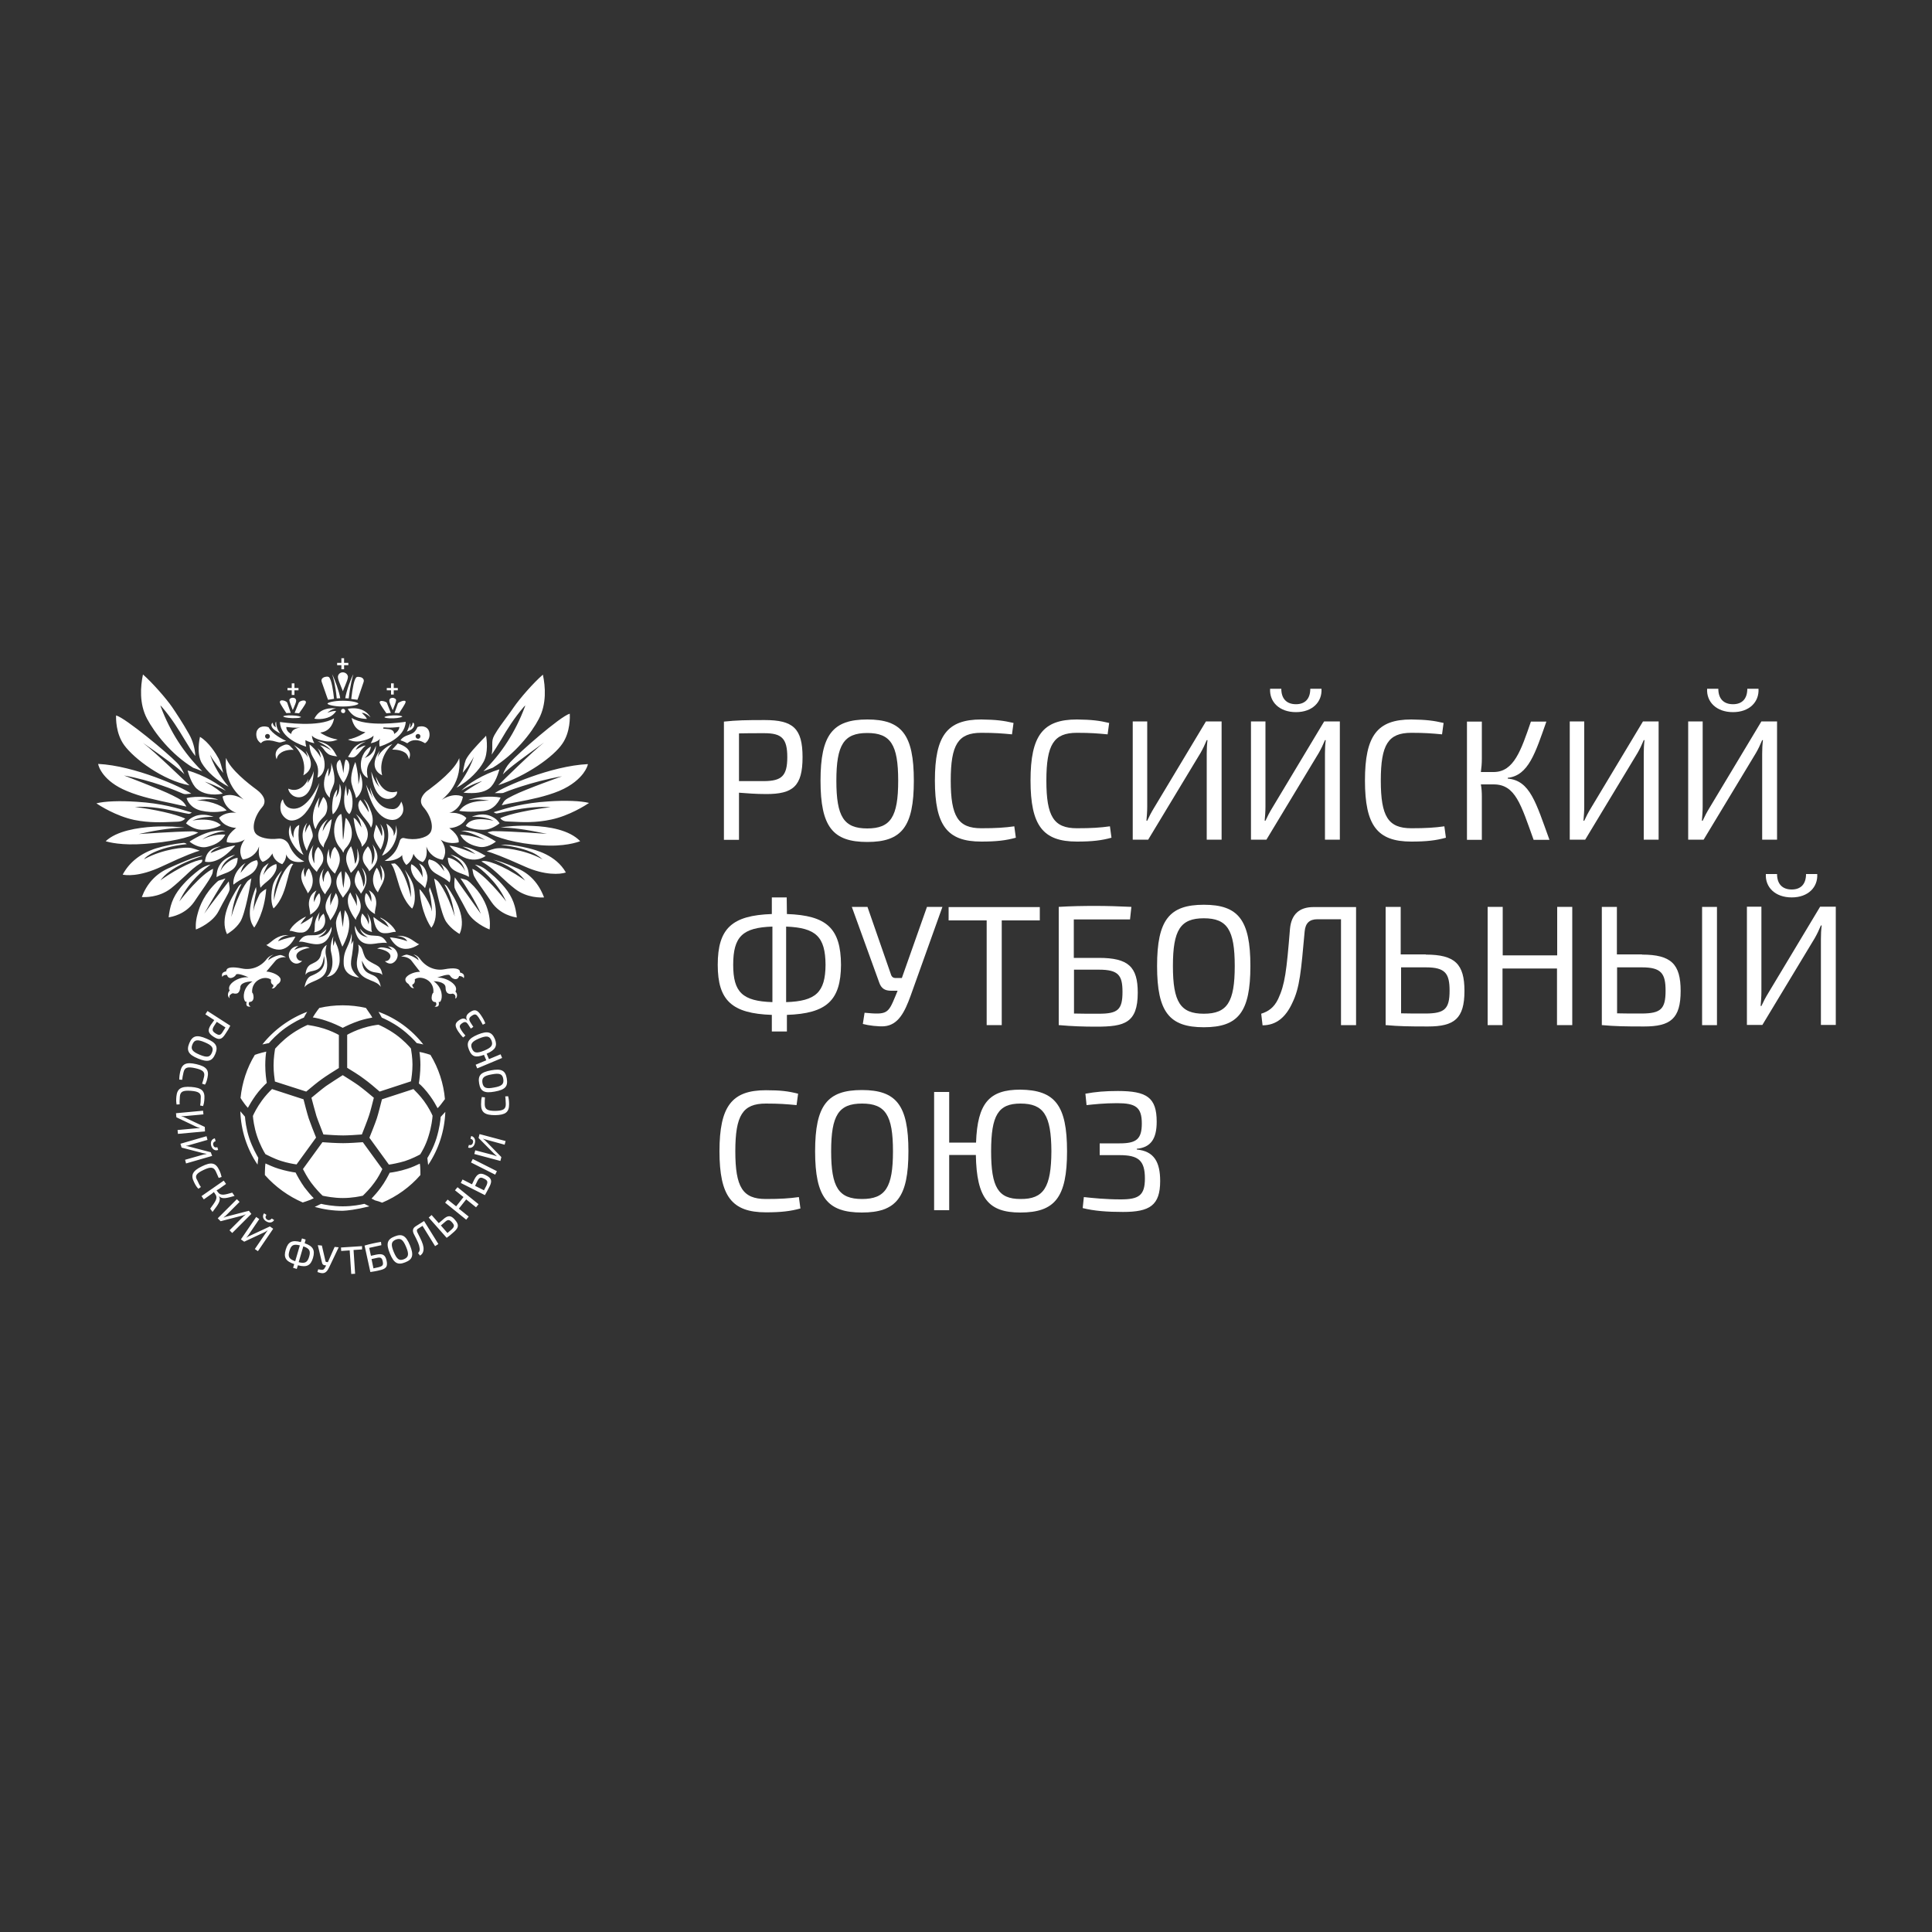 <?xml version="1.0" encoding="utf-8"?>
<!-- Generator: Adobe Illustrator 28.0.0, SVG Export Plug-In . SVG Version: 6.00 Build 0)  -->
<!DOCTYPE svg PUBLIC "-//W3C//DTD SVG 1.1//EN" "http://www.w3.org/Graphics/SVG/1.1/DTD/svg11.dtd">
<svg version="1.1" id="Слой_1" xmlns:x="http://ns.adobe.com/Extensibility/1.0/" xmlns:i="http://ns.adobe.com/AdobeIllustrator/10.0/" xmlns:graph="http://ns.adobe.com/Graphs/1.0/"
	 xmlns="http://www.w3.org/2000/svg" xmlns:xlink="http://www.w3.org/1999/xlink" x="0px" y="0px" viewBox="0 0 1000 1000"
	 style="enable-background:new 0 0 1000 1000;" xml:space="preserve">
<rect x="0" y="0" width="1000" height="1000" fill="#333333" stroke="none"/>
<style type="text/css">
	.st0{fill:#FFFFFF;}
</style>
<g>
	<g>
		<g>
			<path class="st0" d="M415.4,391.9c0,15.1-5,19.1-18.8,19.1c-5.3,0-10.3-0.4-14.1-0.7v24.4h-7.8v-61.2c6.6-0.7,11.2-0.8,21.1-0.8
				C410.4,372.7,415.4,376.9,415.4,391.9z M395.6,404.3c8.9-0.1,11.9-2.6,11.9-12.4s-3-12.4-11.9-12.4c-5.1,0-9.7,0-13.1,0.1v24.7
				H395.6z"/>
			<path class="st0" d="M473,404.1c0,23.9-6.3,31.7-24.1,31.7s-24.2-7.8-24.2-31.7c0-23.9,6.4-31.7,24.2-31.7S473,380.2,473,404.1z
				 M432.9,404.1c0,18.7,3.9,24.7,16,24.7s16-6,16-24.7s-3.9-24.7-16-24.7S432.9,385.4,432.9,404.1z"/>
			<path class="st0" d="M524.6,374.2l-0.8,5.9c-5.3-0.5-8.8-0.8-15.9-0.8c-12,0-15.8,6.1-15.8,24.7s3.8,24.7,15.8,24.7
				c7.5,0,12.1-0.3,17.1-1l0.8,5.9c-5.1,1.4-9.9,2-17.9,2c-17.6,0-24-8.3-24-31.6c0-23.3,6.4-31.6,24-31.6
				C515.6,372.5,519.5,373,524.6,374.2z"/>
			<path class="st0" d="M574.1,374.2l-0.8,5.9c-5.3-0.5-8.8-0.8-15.9-0.8c-12,0-15.8,6.1-15.8,24.7s3.8,24.7,15.8,24.7
				c7.5,0,12.1-0.3,17.1-1l0.8,5.9c-5.1,1.4-9.9,2-17.9,2c-17.6,0-24-8.3-24-31.6c0-23.3,6.4-31.6,24-31.6
				C565.2,372.5,569.1,373,574.1,374.2z"/>
			<path class="st0" d="M624.6,434.7v-44.6c0-2.3,0.1-4.7,0.4-7h-0.4c-0.9,2.2-2.1,4.7-3.2,6.6l-27.1,44.9h-8v-61.2h7.5v44.1
				c0,2.5-0.2,4.9-0.4,7.3h0.4c1-2.2,2.2-4.5,3.5-6.6l26.9-44.8h8.1v61.2H624.6z"/>
			<path class="st0" d="M685.8,434.7v-44.6c0-2.3,0.1-4.7,0.4-7h-0.4c-0.9,2.2-2.1,4.7-3.2,6.6l-27.1,44.9h-8v-61.2h7.5v44.1
				c0,2.5-0.2,4.9-0.4,7.3h0.4c1-2.2,2.2-4.5,3.5-6.6l26.9-44.8h8.1v61.2H685.8z M684,356.5c0.4,6.8-4.7,12.1-13.2,12.1
				c-8.6,0-13.8-5.3-13.4-12.1h5.8c0,5.1,2.7,8,7.6,8c4.7,0,7.4-2.8,7.4-8H684z"/>
			<path class="st0" d="M747.2,374.2l-0.8,5.9c-5.3-0.5-8.8-0.8-15.9-0.8c-12,0-15.8,6.1-15.8,24.7s3.8,24.7,15.8,24.7
				c7.5,0,12.1-0.3,17.1-1l0.8,5.9c-5.1,1.4-9.9,2-17.9,2c-17.6,0-24-8.3-24-31.6c0-23.3,6.4-31.6,24-31.6
				C738.2,372.5,742.1,373,747.2,374.2z"/>
			<path class="st0" d="M780.4,403C792,404,795,415.5,802,434.7h-8.2c-6.6-18.3-9.4-28.7-20.7-28.7h-6.6c0.4,2.2,0.5,4.3,0.5,6.5
				v22.2h-7.7v-61.2h7.7v19.1c0,2.5-0.2,4.8-0.5,7h6.6c10.5,0,14.2-11.3,19.3-26.1h8c-5.7,16.1-9.2,27.9-20,29.1V403z"/>
			<path class="st0" d="M850.8,434.7v-44.6c0-2.3,0.1-4.7,0.4-7h-0.4c-0.9,2.2-2.1,4.7-3.2,6.6l-27.1,44.9h-8v-61.2h7.5v44.1
				c0,2.5-0.2,4.9-0.4,7.3h0.4c1-2.2,2.2-4.5,3.5-6.6l26.9-44.8h8.1v61.2H850.8z"/>
			<path class="st0" d="M912.1,434.7v-44.6c0-2.3,0.1-4.7,0.4-7h-0.4c-0.9,2.2-2.1,4.7-3.2,6.6l-27.1,44.9h-8v-61.2h7.5v44.1
				c0,2.5-0.2,4.9-0.4,7.3h0.4c1-2.2,2.2-4.5,3.5-6.6l26.9-44.8h8.1v61.2H912.1z M910.2,356.5c0.4,6.8-4.7,12.1-13.2,12.1
				c-8.6,0-13.8-5.3-13.4-12.1h5.8c0,5.1,2.7,8,7.6,8c4.7,0,7.4-2.8,7.4-8H910.2z"/>
			<path class="st0" d="M407.3,525.3v8.6h-7.8v-8.6c-20.6-0.7-28-7.4-28-25.9c0-18.9,7.4-25.6,28-26.3v-8.6h7.7l0.1,8.6
				c20.6,0.7,27.9,7.4,28,26.3C435.2,517.8,427.9,524.6,407.3,525.3z M399.8,518.7v-39.1c-15.4,0.5-20.3,5.1-20.3,19.8
				C379.5,513.6,384.3,518.2,399.8,518.7z M406.9,518.7c15.4-0.5,20.3-5.1,20.4-19.3c-0.1-14.6-5-19.2-20.4-19.8V518.7z"/>
			<path class="st0" d="M471.3,515.5c-3,8.2-6.3,15.1-13.7,15.7c-3,0.2-8.1-0.4-11-1.2l0.9-5.8c11.7,1.1,12.2,0.5,16-8.7l1.1-2.7
				h-3.4c-3.3,0-5.1-1.3-6.1-4.2l-14.2-39.2h8.1l12.3,35.4c0.4,0.9,1.1,1.4,2,1.4h3.5l13-36.8h8L471.3,515.5z"/>
			<path class="st0" d="M518.5,476.4v54.2h-7.8v-54.2H491v-6.9h47.2v6.9H518.5z"/>
			<path class="st0" d="M568.8,495.8c15.2,0,20.1,4.6,20.1,18c0,15.8-7,17.6-21.5,17.6c-6.6,0-12.4-0.2-19.2-0.8h-0.2v-61.2
				c6.4-0.4,12.7-0.5,19-0.5c6.2,0,12.4,0.2,18.6,0.5l-0.7,6.5h-29.1v19.9H568.8z M581,513.4c0-8.6-2.1-11.5-12.2-11.5h-12.9v22.7
				c3.4,0.1,7.8,0.1,12.9,0.1C578.6,524.7,581,522.6,581,513.4z"/>
			<path class="st0" d="M647.2,500c0,23.9-6.3,31.7-24.1,31.7s-24.2-7.8-24.2-31.7c0-23.9,6.4-31.7,24.2-31.7S647.2,476.1,647.2,500
				z M607.1,500c0,18.7,3.9,24.7,16,24.7c12.1,0,16-6,16-24.7s-3.9-24.7-16-24.7C611,475.3,607.1,481.3,607.1,500z"/>
			<path class="st0" d="M701.9,530.6h-7.8v-54.8h-12.2c-4.1,0-6.2,2-6.6,6.2c-1.9,20.8-2.5,29.1-6.4,37.1
				c-3.4,7.4-8.3,11.6-15.4,11.6l-0.7-6c3.7-1.2,6.6-3.1,8.8-7.7c3.5-7.6,4.3-14.2,6.1-36.3c0.7-7.4,4.8-11.2,12.1-11.2h22.1V530.6z
				"/>
			<path class="st0" d="M738,494.1c15.1,0,20,4.9,20,18.8c0,14.4-5.3,18.4-18.9,18.4c-10.2,0-15-0.1-21.7-0.7h-0.2v-61.2h7.8v24.6
				H738z M750.3,512.8c0-8.9-2.2-12.1-12.2-12.1h-12.9v23.8c3.5,0.1,7.8,0.1,12.9,0.1C747.7,524.5,750.3,522.3,750.3,512.8z"/>
			<path class="st0" d="M813.7,530.6h-7.8v-29.3h-28.2v29.3H770v-61.2h7.8v25.1h28.2v-25.1h7.8V530.6z"/>
			<path class="st0" d="M849.9,494.1c15.1,0,20,4.9,20,18.8c0,14.4-5.3,18.4-18.9,18.4c-10.2,0-15-0.1-21.7-0.7h-0.2v-61.2h7.8v24.6
				H849.9z M862.1,512.8c0-8.9-2.2-12.1-12.2-12.1H837v23.8c3.5,0.1,7.8,0.1,12.9,0.1C859.6,524.5,862.1,522.3,862.1,512.8z
				 M888.7,530.6H881v-61.2h7.7V530.6z"/>
			<path class="st0" d="M942.5,530.6V486c0-2.3,0.1-4.7,0.4-7h-0.4c-0.9,2.2-2.1,4.7-3.2,6.6l-27.1,44.9h-8v-61.2h7.5v44.1
				c0,2.5-0.2,4.9-0.4,7.3h0.4c1-2.2,2.2-4.5,3.5-6.6l26.9-44.8h8.1v61.2H942.5z M940.6,452.4c0.4,6.8-4.7,12.1-13.2,12.1
				c-8.6,0-13.8-5.3-13.4-12.1h5.8c0,5.1,2.7,8,7.6,8c4.7,0,7.4-2.8,7.4-8H940.6z"/>
			<path class="st0" d="M413.1,566.1l-0.8,5.9c-5.3-0.5-8.8-0.8-15.9-0.8c-12,0-15.8,6.1-15.8,24.7c0,18.6,3.8,24.7,15.8,24.7
				c7.5,0,12.1-0.3,17.1-1l0.8,5.9c-5.1,1.4-9.9,2-17.9,2c-17.6,0-24-8.3-24-31.6s6.4-31.6,24-31.6
				C404.1,564.3,408,564.8,413.1,566.1z"/>
			<path class="st0" d="M470.2,595.9c0,23.9-6.3,31.7-24.1,31.7s-24.2-7.8-24.2-31.7s6.4-31.7,24.2-31.7S470.2,572,470.2,595.9z
				 M430.2,595.9c0,18.7,3.9,24.7,16,24.7s16-6,16-24.7s-3.9-24.7-16-24.7S430.2,577.2,430.2,595.9z"/>
			<path class="st0" d="M552.3,595.9c0,23.9-6.3,31.7-24.2,31.7c-16.5,0-22.6-7.4-23-29.8h-13.8v28.6h-7.8v-61.2h7.8v26.2h13.9
				c0.7-20.6,7-27.4,22.9-27.4C546,564.2,552.3,572,552.3,595.9z M544.2,595.9c-0.1-18.7-4-24.7-16-24.7c-11.5,0-15.2,6-15.2,24.7
				s3.7,24.7,15.2,24.7C540.2,620.7,544.1,614.6,544.2,595.9z"/>
			<path class="st0" d="M598.7,580.6c0,8.8-3,13.3-10.3,14v0.4c9,0.8,12.1,6.6,12.1,16.3c0,12.6-5.4,16-19.2,16
				c-8.3,0-14.9-0.5-20.9-2l0.6-5.7c4.6,0.5,11.3,1.2,19.1,1.2c9.3,0,12.5-2,12.5-10.8c0-9.4-3.4-12.1-13.1-12.1h-10.3v-6.1h10.3
				c8.6,0,11.5-2.1,11.5-10.3c0-8.5-3.3-10.5-12.8-10.5c-6.7,0-12,0.6-15.8,1l-0.6-5.9c5.4-1,10.2-1.4,16.8-1.4
				C593.5,564.7,598.7,568,598.7,580.6z"/>
		</g>
	</g>
	<path class="st0" d="M177.2,490c-0.6-1.5-3.2-7.6-3.3-12.2c0-2,1.2-4.7,2.3-6.5c0.2,0.8,1.2,8.6,1.2,8.6c0,0,0.9-7.9,1.1-8.8
		C183.8,478.1,178.3,488.1,177.2,490z M162.9,480c0,1,0,1.8-0.4,2.6c2.6-0.5,4.4-1.7,5.2-3.4c1.3-2.5,0.2-5.5-0.2-6.3
		c-0.4,0.3-1.7,1.3-2.3,3.4L165,477c0,0-0.5-2.2,0.5-4.9C162.9,475.8,162.9,478.2,162.9,480z M160,445.7c0.7,2.2,2.1,3.7,3.5,5.1
		c0.2,0.2,0.3,0.3,0.5,0.5c0.2-0.7,0.8-1.4,1.3-2.2c0.6-0.8,1.3-1.8,1.7-2.8c1.2-3.6-1-6.4-2.2-7.8c0-0.1-0.1-0.1-0.1-0.2
		c-2,2.3-2,4.4-2,7.6v1l-0.4-0.9c-1.4-3.6-0.8-6.7,0-8.7C161.1,439.1,159,442.6,160,445.7z M180.8,450.1c0.3,0.6,0.6,1.2,0.8,1.7
		c0.8-0.7,3.5-3.2,4.1-6.1c0.3-1.2,0.2-4-0.9-6.6c0.8,4.8-0.7,7.4-0.7,7.5l-0.3,0.5l-0.1-0.5c-0.5-3.8-1-6.4-2-8.6
		C177.6,443.2,179.4,447,180.8,450.1z M177.6,434.7c0,0-0.2-1.1-0.2-2.3c-0.1-2.6-0.3-10.3-0.8-11.1c-1.4,0.5-2.5,2.3-3.2,4.8
		c-0.9,3.6-0.7,9.1,2.8,12.9c0.6,0.7,1.2,1.7,1.5,2.4c0.2-0.7,0.5-1.5,1-2.1c6-6.2,2.8-13.5,0.3-16c-0.4,1.1-0.9,7.3-1.1,9.5
		C177.8,433.6,177.6,434.7,177.6,434.7z M188.2,413.6c2.3,3.6,2.6,6,2.6,6.1l0.1,0.8l-0.4-0.7c0,0-2.8-4.6-4-5.8
		c-2.3,2.6-0.2,6.3,0.6,7.3c0.6,0.9,1.3,1.8,2,2.6c1.2,1.5,2.4,2.9,2.9,4.5c0.5-0.8,1.7-3.4,0.2-7.9
		C191.3,418,190.1,415.1,188.2,413.6z M182.9,486.8c-0.1,0.2-0.5,1.1-1.1,2c0.2-1.3,0.4-4.7,0.2-5.6c-0.5,3.1-1.4,5-2.2,6.8
		c-1.1,2.4-2.1,4.5-1.9,8.9c0.2,4,3.1,6.5,8,7.1c-5.1-4.3-4.5-7.2-3.7-11.6C182.5,492.3,182.9,489.9,182.9,486.8z M169.1,505.6
		c1.5-0.1,2.8-0.7,3.9-1.7c1.6-1.6,2.7-4.1,2.8-6.6c0.1-4.5-1.1-7.4-2-9.3c-0.2-0.4-0.4-0.8-0.5-1.2c0,0,0,0,0,0
		c0,0-0.7,2.8-0.7,2.8s-0.6-2.2,0-5c-1.3,2.5-1.8,6-1.2,8.3c1.3,5.2,0.5,8.4-0.4,10.2C170.4,504.5,169.6,505.2,169.1,505.6z
		 M154.7,487.5c0.3-0.1,0.6-0.1,1-0.1c1,0,2.1,0.3,3.4,0.6c4.3,1,9.7,2.2,12.2-5.5c0.3-0.8,0.4-1.8,0.3-2.8
		c-0.1,0.1-0.1,0.2-0.2,0.4c-0.8,1.6-2,4.2-5.7,4.9l-1.1,0.2l1-0.6c2.4-1.4,3.2-2.8,3.4-3.7c-2.7,3.2-5.3,3.2-7.6,3.2
		C158.9,484.1,156.8,484,154.7,487.5z M187.3,449.1c0,0.1,0,0.1,0.1,0.2c0.9,2.1,2.4,5.7,1,9l-0.3,0.7l-0.1-0.7
		c-0.2-2.3-1.6-6.6-2.6-7.9c-3.3,5.4-1.3,8.3,0.3,10.4c0.5,0.7,0.9,1.2,1.1,1.8C192,455.6,188.9,451,187.3,449.1z M190,472.6
		c0.6,1.4,1.2,3.3,0.9,5.1l-0.1,0.9l-0.2-0.8c-0.6-2.2-2.5-4.4-3.1-5c-0.4,0.9-1.4,3.8-0.1,6.2c0.9,1.7,2.6,2.8,5.2,3.4
		c-0.4-0.8-0.4-1.6-0.4-2.6C192.2,478,192.1,475.9,190,472.6z M183,423.3c1,7.8,2.3,10.2,3.2,11.7c0.5,1,1,1.7,1.1,3.3
		c1.8-1.7,3-3.5,3.1-6.4c0.1-4-3.8-8.9-6.3-10.6c0,0,0.1,0.1,0.1,0.1c0.9,1.1,2,2.5,2.7,5.9l0.2,1l-0.8-1.3
		C185.3,425.5,184.2,423.7,183,423.3z M185.2,473.7c1.3-2.3,3.1-5.4-1.2-11.5c1,2.5,0.6,6.5,0.7,6.8c-0.5-1.7-1.1-2.8-1.9-4.2
		c-0.5-0.9-1-1.8-1.5-2.9c-1.7,2.6-1.7,5.8,0,9.5c1,2.2,2.3,4,2.9,4.7C184.2,475.3,184.7,474.5,185.2,473.7z M171.1,443.9l-0.1,0.8
		l-0.2-0.7c0-0.1-0.7-2.2-0.5-4.6c-1.2,2.6-1.2,5.5-1,6.7l0,0c0.6,2.9,3.3,5.5,4.1,6.1c0.2-0.6,0.5-1.1,0.8-1.7
		c1.5-3.1,3.3-6.9-0.9-12.2C172.1,439.6,171.6,440.5,171.1,443.9z M194.6,468.9c0.2-1,0.8-5.7-3.7-8.1c0.6,1,1.6,3.2,1.3,5.3
		l-0.1,0.7l-0.2-0.7c-1-2.6-2.1-3.8-2.5-3.8c0,0,0,0,0,0c0,0,0,0,0,0c-1.2,2.6-0.9,7.8,4.7,10.8c0-0.1,0-0.2,0-0.2
		c-0.1-0.9-0.1-0.9,0.2-2.4C194.4,470.1,194.5,469.6,194.6,468.9z M183.3,409.8c0.4,1,0.7,1.9,1,3.3c0.5-0.4,1.6-1.3,2.4-3.1
		c0.9-1.9,1.5-5.2-0.4-10.1c0.1,1.5,0,2.6-0.5,4.8l-0.3,1.3l0-1.4c-0.2-5.4-1.2-9-1.6-10.2c-0.7,1.6-2.9,7.4-1.9,11.3
		C182.5,407.7,182.9,408.8,183.3,409.8z M170.9,476.4c0.6-0.7,1.9-2.5,2.9-4.7c1.7-3.7,1.7-6.9,0-9.5l-0.3,0.8
		c-1,2.3-1.8,3.3-2.5,5.7c0-0.3,0-0.8,0-1.3c-0.1-1.3-0.2-3.1,0.5-5.3c-4.7,6.3-2.8,9.5-1.5,11.9
		C170.3,474.9,170.8,475.6,170.9,476.4z M178.3,455.1c-0.1,1.2-0.5,4.5-0.5,4.5s-0.5-2-0.6-3.6c-0.2-1.6-0.4-3.6-0.6-5.1
		c-4.7,5.1-1.7,9.7,0.5,13.1c0.2,0.2,0.3,0.5,0.4,0.7c0.3-0.5,0.8-1.1,1.2-1.7c2.2-2.8,4.8-6.3,0-12
		C178.6,452.2,178.5,453.6,178.3,455.1z M169.4,461c1.5-2.1,3.6-5,0.3-10.4c-1.3,1.4-2,3-2.1,5l-0.1,1l-0.3-0.9
		c-0.9-3.1-0.1-4.8,0.5-6.1c-4.8,6-1.1,11.3,0.6,13.3C168.5,462.3,168.9,461.7,169.4,461z M200.8,489.8c0.6,0.3,1.1,0.7,1.7,1.4
		l0.5,0.6l-0.7-0.3c-2.8-1.2-5.1-1.2-5.4-1.1c-0.7,0.2-1.3,0.4-1.7,0.6c1.8,0.1,5.1,1,6.3,2.5c0.8,0.9,0.8,2-0.1,3.1
		c-0.6,0.8-1.6,0.9-2.2,0.9c2,1.8,3.7,1.3,4.5,0.7c1.6-1,2.5-3.2,2-4.8C204.9,491.1,203.2,489.9,200.8,489.8z M197.7,475.8
		c0.9,0.6,2,1.4,3.2,3.5l0.3,0.6l-0.5-0.3c-3.8-2.2-6.5-4.3-7.4-5c0.1,1.7,0.9,8.1,5.3,8.4c1.7,0.1,2.9-0.1,4-0.4
		c0.8-0.2,1.5-0.3,2.3-0.3c-1-2.8-5.3-6.2-8.1-7.4C197,475.4,197.3,475.6,197.7,475.8z M197.3,455.9l0,0.1c-0.1-1.5-0.7-4.9-2.3-6.9
		c-1.7,2.7-3.6,7.9,0.6,12.8c0.2-0.7,0.7-1.5,1.2-2.5c1.7-3,4-7,0-11.6C197.4,449.6,198.4,452.9,197.3,455.9z M204.4,435.6
		c1.2-3,1.4-6,0.4-8.5c0.2,1.2,0.2,3.1-0.6,4.8l-0.4,0.8l0-0.9c0.1-2.6-2.7-4.8-3.8-5.5c2.2,7.4,0.2,11.4-1.7,15.4
		c-0.2,0.4-0.4,0.8-0.6,1.2C200.4,441.9,203,439.1,204.4,435.6z M189.4,383.8c-5.6,1.3-7.2,4.4-8.3,6.4c-0.4,0.7-0.7,1.2-1,1.5
		c0.8,0.3,2.7,0.7,3.9-0.2c1.3-1.1,2.1-2.1,2.8-3c0.7-0.9,1.4-1.8,2.5-2.6c-1.1,0-2.4,0.6-4.6,1.9l-0.6,0.4l0.3-0.6
		C185,386.5,186.3,385.1,189.4,383.8z M191.9,386.4c-3.9,2.2-5.4,6.8-5.1,10.3c0.2,2.9,1.6,5.1,3.6,6c-1.2-4.9,0.2-7.1,1.7-9.4
		c1.2-1.9,2.4-3.8,2.5-7.4c0,0.1-0.1,0.2-0.1,0.3c-0.6,1.5-1.7,4.4-5,5.8l-0.8,0.4l0.6-0.6C191.7,389,192,386.8,191.9,386.4z
		 M161.3,505l-0.5,0.2c-2.1,1-2.9,4.2-3.2,5.8c1.1-1.5,3-2.3,4.9-3.1c4.2-1.8,8.5-3.7,6.2-13.4c-0.5-2.3,0.1-4.5,0.4-5.4
		c-1.1,0.6-2.6,2.4-2.9,4.6c-0.5,3.1-2.5,4.1-4.4,5c-0.3,0.2-0.6,0.3-1,0.5c-2.2,1.2-2.6,4-2.7,5.4c0.8-1.4,2.2-1.7,3.7-2
		c2.4-0.6,4.8-1.1,5.7-6.5l0.2-1.3l0.2,1.3C168.5,501.8,164.5,503.6,161.3,505z M192.7,446.9l-0.4,0.7l0.1-0.8
		c0.4-4.1-0.1-6.6-2-8.8c0,0.1-0.1,0.1-0.1,0.2c-1.2,1.5-3.4,4.2-2.2,7.8c0.4,1.1,1.1,2,1.7,2.8c0.6,0.7,1.1,1.4,1.3,2.2
		c0.2-0.2,0.3-0.3,0.5-0.5c1.4-1.4,2.8-2.9,3.5-5.1c1-3.1-1-6.5-2.3-8.4C193.7,439.4,194.7,443.4,192.7,446.9z M200.3,488.1
		c-1.9-3.6-4-3.7-6.5-3.8c-2.3-0.1-4.9-0.2-7.4-3.6c0.2,0.9,0.8,2.4,3.1,3.9l0.9,0.6l-1.1-0.3c-3.6-0.9-4.7-3.7-5.4-5.3
		c-0.1-0.1-0.1-0.2-0.2-0.4c-0.1,0.9,0,2,0.2,2.8c2,7.8,7.5,6.9,11.8,6.2C197.6,488,199.2,487.8,200.3,488.1z M163.3,429.2
		c1-2.6,1.7-3.9,4.4-6.6c1.1-1.1,1.8-3.2,1.7-5.3c-0.1-2-0.8-3.6-2-4.8c-1,1.3-2.3,4.9-2.3,5l-0.3,0.9l-0.1-0.9
		c0-0.1-0.1-2.1,0.7-4.8C160.5,420.3,161.8,426.6,163.3,429.2z M197.6,432.8l-0.3-0.8c-0.7-2-2-4.3-2.6-5.2c-0.1,0.4-0.2,1-0.4,1.6
		c-0.4,1.5-1,3.3-0.8,4.7c0.2,2,2.8,5.7,3.5,6.7c3.6-7.3,1.4-11.5-0.2-13.3c0.7,1.3,1.2,3.3,1,5.5L197.6,432.8z M174.5,408.6
		c0,0-1.7,2-2.2,5c-0.8,5.4-0.2,7.4,0,7.9c3.9-3.3,5.3-11.7,3.5-15.8c0,0.2,0,0.4,0,0.7c-0.1,2.1-0.2,3.8-1.4,5.5l-0.7,1l0.4-1.2
		C174.5,410,174.5,409,174.5,408.6z M180.6,408.2c-0.1,0.9-0.1,1.5-0.6,3l-0.3,0.9l-0.1-1c-0.1-1.2-0.2-1.9-0.3-2.5
		c-0.1-0.8-0.1-1.2-0.1-2.2c-1.2,4.3-2.2,12.2,1.6,15c1.3-1.4,1.9-4.3,1.6-7.7C182.2,411.2,181.4,408.9,180.6,408.2L180.6,408.2z
		 M151.8,498.3c0.9,0.5,2.6,1,4.6-0.9c-0.6,0-1.7-0.1-2.3-0.9c-0.9-1.1-0.9-2.2-0.2-3.1c1.2-1.6,4.6-2.6,6.4-2.8
		c-0.4-0.2-1-0.4-1.8-0.5c-0.4-0.1-2.7,0-5.5,1.3l-0.7,0.3c0,0,0.8-1.3,2.2-2.1c-2.5,0.2-4.2,1.5-4.9,3.8
		C149.1,495.1,150.1,497.4,151.8,498.3z M193.9,396c0.2,2.3,1.5,4.1,3.9,5.3c-0.5-1.8-2-9.1,5.3-16.2l-2.1,1c0,0-3.9,2.3-5.6,5.9
		c0.5-1.7,0.9-2.8,1.2-3.5C195.3,390.2,193.7,393.2,193.9,396z M97.1,398.8c0.4,1.4,2,7,4.7,9.4c3,2.7,8,3.7,13.5,2.6
		c-0.9-0.8-4.2-3.6-8.9-6l-0.3-0.2c1.3,0.4,7.5,2.8,10.8,4.7C113.8,406.2,105.5,401.1,97.1,398.8z M214.2,376.1L214.2,376.1
		c0.2-0.5,0.3-1.1,0.1-1.5c-0.1-0.3-0.4-0.5-0.7-0.6c0,0,0,0.1,0,0.1c-0.1,0.5-0.2,1.5-1.1,2.3l-0.5,0.4l0.2-0.6
		c0.3-1,0.2-1.6,0.1-1.9c-0.2,0.7-0.7,2.4-1.7,4.4c0.1,0,0.1,0,0.2-0.1C211.9,378.2,213.6,377.5,214.2,376.1z M200,369.2l2.3-0.2
		l-2.1-5.3c-0.5-0.5-1.8-0.9-2.7-0.9c-0.3,0-0.5,0-0.7,0.2c-0.3,0.2-0.4,0.5-0.2,0.9C196.8,364.6,199.4,368.4,200,369.2z
		 M200.2,357.3l2.2,0l0,2.2l1.4,0l0-2.2l2.1,0l0-1.2l-2.1,0l0-2.4l-1.4,0l0,2.4l-2.2,0L200.2,357.3z M104.1,419.6
		c6.6,1.5,12,0.2,13.2-0.1c-2.8-3.3-10.7-5.3-15.4-5.2c4-0.7,5.6-0.9,11.1-0.4c-2.6-1.3-11.4-2.1-16.4-0.8
		C96.8,414,98.3,418.2,104.1,419.6z M259.6,382.5c2.8-4.8,6.4-10.7,11.6-16.7l0.7-0.7l-0.3,0.9c-4.8,12.8-11.9,23.9-21.3,33.1
		c0,0-0.1,0.1-0.1,0.1c1.7-0.7,4.6-1.7,4.8-1.8c11.5-7,20.1-18,23.9-25.3c4.1-7.8,3.4-16.7,2.1-22.9c-5,4.3-12,12.4-15.1,16.9
		c-0.9,1.3-2,2.9-3.2,4.5c-2.3,3.1-5,6.7-6.8,9.9c-1.1,2-1.1,3.1-1.1,4.9c0,1.3,0.1,2.8-0.3,5.2C256,388.4,257.7,385.6,259.6,382.5z
		 M96.4,426l-0.1,0.2c0.7,0.6,4.2,3.2,8,3.3c0.1,0,0.1,0,0.2,0c4.2,0,8.1-1.2,9.8-2.4c-0.6-0.7-4-3.8-13.3-2.6l-1.4,0.2l1.3-0.5
		c3.3-1.3,7.7-1.5,9.7-1.4c-3.5-1.3-6.5-1.4-9.3-0.5C98.2,423.5,97.2,424.8,96.4,426z M106.9,438.4c3.1-0.7,7.5-2.1,9.7-6.4
		c-1.2-0.1-6.1-0.4-11.9,2.5c4.3-3.1,9.5-4.1,12-4.4c-3.2-0.5-9-0.7-18.6,5.5C99,436.4,103,439.2,106.9,438.4z M206.6,369.1
		c0.6-0.9,3.1-4.7,3.3-5.5c0.1-0.6-0.1-0.8-0.2-0.8c-0.8-0.4-3,0.5-3.7,1.2l-1.8,5L206.6,369.1z M210.1,380.9
		c0.6-0.2,1.1-0.4,1.6-0.6c1.9-0.7,3.1-1.1,4.4-4c0.5-0.2,3.9-1.2,5.6,1.4c0.6,1,0.8,2.5,0.5,3.8c-0.3,1.3-1.1,2.5-2.2,3.2
		c-0.5-0.3-2.5-1.6-5-1.6c-1.4,0-2.8,0.4-4.2,1.6c-0.4-0.2-2-1.1-3.5-1.5C207.5,382.7,208.5,381.6,210.1,380.9z M215.1,381.1
		c0,0.7,0.6,1.3,1.3,1.3c0.7,0,1.2-0.6,1.2-1.3c0-0.7-0.6-1.2-1.2-1.2C215.7,379.9,215.1,380.4,215.1,381.1z M169.3,360.9l0.5,1.3
		c0.5-0.1,2.2-0.3,3.1-0.5c-0.4-3.7-1.2-9.8-2.6-11.2c-0.6-0.4-1.2-0.3-2.2-0.1c-0.3,0.1-0.6,0.2-0.9,0.4c-0.7,0.4-1,1.3-0.7,2.1
		L169.3,360.9z M145.1,379.7c-1.7-2.2-2.1-4-2.2-6.1c-0.1,0-0.2,0.1-0.2,0.2c-0.3,0.5-0.2,1.5,0,2.2l0.1,0.4l-0.4-0.2
		c-0.8-0.5-1.2-1.4-1.2-2.1c-0.3,0.1-0.5,0.3-0.6,0.6c-0.2,0.4-0.2,0.9,0.1,1.5C141.2,377.5,143.6,378.9,145.1,379.7z M120.5,514.1
		L120.5,514.1L120.5,514.1c1.1,0.3,2,0.3,2.6-0.1c0.5-0.4,1.2-1.2,1.3-3.2l0-0.1c0.5-2.6,5.5-2.7,5.7-2.7l0.6,0l-0.5,0.3
		c-4.5,3.2-4.4,7.9-3.6,9.5c0.2,0.5,0.5,0.8,0.8,0.7l0.3-0.1l-0.1,0.3c-0.2,1-0.1,1.6,0.3,2c0.5,0.4,1.3,0.4,1.8,0.3
		c-0.5-0.3-0.7-0.6-0.9-1c-0.2-0.7,0.2-1.2,0.2-1.3l0.1-0.1l0.1,0c0,0,0,0,0,0c1,0,1.6-0.5,1.9-1.4c0.4-1.3-0.1-3.1-0.5-3.4l-0.1,0
		l0-0.1c-0.2-2.8,1.1-5.3,3.5-6.6c2.1-1.2,4.6-1.2,6.2-0.1l0.1,0.1l0,0.1c-0.4,2,1,2.5,1,2.5l0.1,0l0,0.1c0.3,0.9-0.3,1.4-0.8,1.7
		c0.3,0.1,0.5,0.1,0.8,0.1c1.1-0.3,2-1.9,2-1.9l0.1-0.1c1.4-0.9,1.9-1.9,1.7-2.9c-0.5-1.9-4.1-3.5-6.9-3.8l-0.4,0l0.2-0.3
		c1.5-1.8,3.5-4.1,4.3-5.1c1.2-1.6,3.9-2.3,5.6-2c-0.5-0.4-1.5-0.9-2.8-1.2c0,0,0,0,0,0c-0.5,0-3.5,0.6-5.9,2.4l-0.5,0.4l0.2-0.6
		c0.5-1.2,1.7-2,2.7-2.4c-1.3,0.3-2.5,1-3.5,2.1c-3.1,4.2-8.1,6.1-12.9,5.1c-5.2-1.1-7.1-0.4-7.7,0.2c-0.3,0.3-0.5,0.7-0.5,1.1
		l0,0.2l-0.2,0c-1,0.2-1.6,0.6-1.9,1.2c-0.2,0.6-0.1,1.2,0.1,1.7c0-0.1,0.1-0.3,0.2-0.4c0.6-0.8,2-0.7,2.1-0.7l0.1,0l0,0.1
		c0.3,0.9,0.8,1.4,1.6,1.5c1.1,0.1,2.4-0.6,3-1.6c0-0.1,0.1-0.3,0.3-0.3c1-0.6,5,1,5.4,1.2l0.8,0.3l-0.9,0c-3.4,0-7.3,1.9-8.7,4.2
		c-0.5,0.9-0.6,1.8-0.2,2.6l0.1,0.1l-0.1,0.1c-0.6,0.6-0.9,1.5-0.8,2.4c0.1,0.6,0.4,1.1,0.9,1.5c-0.2-0.6-0.2-1.1,0-1.5
		C119.6,514.3,120.5,514.1,120.5,514.1z M205,362.7c0.1-0.6-0.2-0.9-0.5-1.1c-0.3-0.2-0.8-0.4-1.3-0.4c-0.4,0-0.7,0.1-1,0.2
		c-0.3,0.2-0.7,0.5-0.7,1.3c0,0.7,0.8,2.6,1.4,4c0.1,0.3,0.3,0.6,0.4,0.9c0-0.1,0.1-0.2,0.1-0.3C204,365.8,204.9,363.5,205,362.7z
		 M236.5,515.7c0.2-0.9-0.1-1.8-0.7-2.4l-0.1-0.1l0.1-0.1c0.4-0.8,0.4-1.6-0.1-2.6c-1.3-2.3-5.1-4.3-8.5-4.5l-0.9,0l0.9-0.3
		c0.5-0.2,4.4-1.6,5.5-1c0.1,0.1,0.2,0.2,0.3,0.4c0.6,1,1.7,1.7,2.8,1.7c0.1,0,0.1,0,0.2,0c0.8-0.1,1.3-0.6,1.6-1.5l0-0.1l0.1,0
		c0.1,0,1.5,0,2.1,0.8c0.1,0.1,0.2,0.3,0.2,0.4c0.2-0.5,0.3-1.1,0.1-1.7c-0.2-0.6-0.8-1-1.8-1.3l-0.2,0l0-0.2c0-0.4-0.1-0.8-0.4-1.1
		c-0.6-0.6-2.4-1.4-7.7-0.4c-4.8,0.9-9.7-1.2-12.7-5.5c-0.9-1.2-2-1.9-3.4-2.2c0.9,0.5,2.2,1.3,2.6,2.5l0.2,0.6l-0.5-0.4
		c-2.4-2-5.5-2.6-5.8-2.6c-1.4,0.3-2.3,0.8-2.8,1.1c1.7-0.3,4.4,0.6,5.5,2.2c0.8,1.1,2.7,3.5,4.1,5.3l0.2,0.3l-0.4,0
		c-2.9,0.1-6.5,1.7-7.1,3.5c-0.3,1,0.2,2,1.6,2.9l0.1,0.1c0,0,0.8,1.6,1.9,1.9c0.3,0.1,0.5,0.1,0.8-0.1c-0.5-0.3-1.1-0.9-0.8-1.7
		l0-0.1l0.1,0c0.1,0,1.4-0.5,1.1-2.5l0-0.1l0.1-0.1c1.6-1.1,4.1-0.9,6.2,0.3c2.4,1.4,3.6,3.9,3.3,6.7l0,0.1l-0.1,0
		c-0.5,0.3-1,2.1-0.7,3.4c0.3,0.9,0.9,1.4,1.9,1.4l0.1,0l0.1,0.1c0,0,0.4,0.6,0.2,1.3c-0.1,0.4-0.4,0.7-0.9,0.9
		c0.5,0.1,1.3,0.2,1.8-0.2c0.4-0.3,0.6-1,0.4-2l0-0.3l0.3,0.1c0.3,0.1,0.6-0.2,0.8-0.7c0.8-1.6,1-6.3-3.3-9.7l-0.5-0.3l0.6,0
		c0.2,0,5.2,0.2,5.6,2.9l0,0.1c0,2,0.6,2.9,1.2,3.2c0.6,0.4,1.4,0.5,2.5,0.2l0,0l0,0c0,0,1,0.2,1.3,1c0.2,0.4,0.2,1,0,1.5
		C236.1,516.8,236.4,516.3,236.5,515.7z M176.1,361.4c-0.5-3.4-2.9-10.1-4.2-12.4c0.6,1.7,1.7,5.5,2.4,12.5L176.1,361.4z M199,371.2
		c0,0.3,1.6,0.7,4.6,0.6c3-0.1,4.6-0.7,4.6-0.9c0,0,0,0,0-0.1c-0.4-0.3-2.1-0.6-4.6-0.5C200.6,370.4,199,370.9,199,371.2z
		 M185,362.2l0.5-1.3l2.7-7.9c0.3-0.8,0-1.7-0.7-2.1c-0.2-0.2-0.5-0.3-0.9-0.4c-1-0.2-1.7-0.3-2.2,0.1c-1,1-1.9,5-2.6,11.2
		C182.9,361.9,184.5,362.1,185,362.2z M239.9,410.3c6.1,0.6,10.5-0.1,13.3-2.2c3.2-2.4,4.9-8.5,5.3-9.9c-8.4,2.5-16.6,7.7-19.7,11
		c5.8-3.6,10.7-4.9,10.7-4.9l-0.3,0.2C244.7,406.9,241,409.5,239.9,410.3z M141.1,458.7c-1.5,7.1,0,10.7,0.5,11.5
		c4.4-4.2,6-10.4,7.3-15.4c0.8-3.3,1.6-6.1,2.9-7.6l-1.1-0.2c-5.7,4-8.6,17.4-8.6,17.5l-0.3,1.6l0-1.6c-0.1-5.5,2.9-11.6,4.2-14
		C144.5,452.1,141.8,455.4,141.1,458.7z M204.4,446.9l-2,0.2c1.3,1.5,2.1,4.3,3.1,7.6c1.5,5.1,3.3,11.4,7.8,15.6
		c0.5-0.7,2.4-4.1,0.8-11.3c-0.7-3.3-3.3-7-4.6-8.8c1.2,2.6,3.5,7.3,3.2,14.3C212.7,464.4,210.1,450.9,204.4,446.9z M192.2,399.4
		c0.7,9.7,4.1,12.7,6.2,13.6c2.4,1.1,4.7,0.3,5.9-0.7c0.9-0.8,1.4-1.7,1.2-2.6c-6.4,1.8-9.3-3.9-11-7.8c0.2,1.2,0.5,2.6,1.3,4.3
		l0.6,1.2l-0.9-1.1C193.8,404.2,192.8,401.3,192.2,399.4z M151.5,411.7c1.8,1.2,4,1.3,5.8,0.3c3.9-2.1,4.9-8.4,5.1-12.9
		c-0.4,1.5-1.3,3.6-2.8,5.6l-0.5,0.6l0.2-0.8c0.1-0.6,0.2-1,0.3-1.4c-0.9,2-2.4,4-4.4,5c-1.9,1-3.9,1-6,0.1
		C149.3,409.4,150.1,410.7,151.5,411.7z M208,421.6c0.8-1.3,1.3-3.5-0.3-6.7c-0.4,1.1-1.6,3.8-4.2,3.9c-0.2,0-0.4,0-0.5,0
		c-3.7,0-8.5-2.1-11.4-11.3c0.1,1.2,0.4,3.2,1.5,5.7c-1.5-2.8-2.9-5.3-3.6-7.1c1.1,5.4,4.8,18.3,13.8,18.3c0,0,0,0,0,0
		c0.2,0,0.4,0,0.6-0.1l0-0.1l0.1,0.1C205.3,424.2,207,423.2,208,421.6z M160.4,473.5c5.8-3.2,6.1-8.5,4.9-11.1c0,0,0,0,0,0
		c-0.4,0-1.5,1.2-2.5,3.9l-0.2,0.7l-0.1-0.7c-0.3-2.1,0.8-4.4,1.3-5.4c-4.5,2.6-4,7.4-3.8,8.4c0.1,0.7,0.2,1.2,0.3,1.7
		c0.3,1.5,0.3,1.6,0.2,2.5C160.4,473.3,160.4,473.4,160.4,473.5z M194.8,503.4c1.3,0.2,2.4,0.3,3.1,1.3c-0.1-1.1-0.5-3.4-2.2-4.6
		c-0.7-0.5-1.5-0.9-2.3-1.3c-1.8-1-3.8-1.9-4.6-3.7c-0.4-0.9-0.7-1.7-0.9-2.4c-0.4-1.5-0.8-2.7-2.5-3.8c0.5,1.8,0.2,3.7-0.2,5.7
		c-0.4,2.1-0.8,4.2-0.2,6.5c1.1,3.9,4.1,5.2,7,6.4c2.1,0.8,4,1.6,5.1,3.3c-0.3-1.6-1.1-4.5-3.2-5.6c-0.5-0.3-1-0.5-1.5-0.7
		c-2.3-1-4.5-1.9-5-6.2l-0.1-1.1l0.5,1C190.1,502.8,192.7,503.1,194.8,503.4z M170.3,401.2l-0.4,0.8l0-0.9c0.1-1.6,0.2-2.8,0.2-3.6
		c-5.1,9.5-0.7,14.3,0.6,15.4c0-2,0.4-2.9,0.9-4.1c0.3-0.7,0.7-1.6,1.2-3c1-3.2-0.5-8.3-1.4-11C171.6,396.3,171.5,398.7,170.3,401.2
		z M157.1,442.5c-1.7-3.1-3.4-7.7-2.2-15.5c-0.8,0.3-3.1,1.5-3,5.8l0,0.9l-0.4-0.8c-1-2.1-1.1-4.6-1.1-5.8c-1.3,2.3-0.9,4.8-0.4,6.5
		C151.1,436.8,154,441,157.1,442.5z M169.7,424.1c-2.4,1.5-5.1,5-5,8.6c0.1,2.7,1.2,4.4,2.8,6c0.1-1.5,0.5-2.2,1.1-3.3
		c0.9-1.7,2.2-4.1,3.1-11.4c-0.6,0.3-2.4,1.8-4.1,5.1l-0.6,1.2l0.2-1.3C167.6,427.1,168.5,425.5,169.7,424.1z M237.7,419.7
		c1.1,0.2,5.6,0.8,12.5,0.1c6-0.6,8.4-5.9,8.9-7c-5.2-1-13-0.2-16.8,1.3c5.3-0.7,7-0.2,10.9,0.3
		C248.2,414.5,241.4,414.6,237.7,419.7z M258.5,426c-0.9-1.2-1.8-2.5-5-3.8c-2.8-1-5.7-0.8-9.3,0.5c2,0,6.4,0.1,9.7,1.4l1.6,0.7
		l-1.7-0.3c-10.2-1.9-12.4,2.2-12.7,3c1.8,1.3,5.1,2,9.1,2c0.1,0,0.2,0,0.3,0c3.8-0.1,7.3-2.7,8-3.3L258.5,426z M238.6,430.1
		c2.5,0.2,7,1.4,12.5,4.7c-6.3-2.4-11.6-2.7-12.9-2.8c2.2,4.3,6.6,5.7,9.7,6.3c4,0.8,7.9-2,8.8-2.7
		C247.6,429.8,241.9,429.7,238.6,430.1z M218.4,453.3c-2.2-4.3-4.8-5.7-5.5-6c-1,3.5,1.6,7.5,3.7,9.2c1.9,1.5,3,2.6,3.4,3.2
		c0.1-0.2,0.1-0.4,0.2-0.6c0.5-1.6,1.4-4.4,0.9-6.2c-1-4.3-2.8-5.2-4.2-6c0.7,1.1,1.9,3.3,1.8,6.5l0,0.8L218.4,453.3z M168,396.6
		c0.2-3.1-0.8-7-3.8-9.4c0.9,1,1.4,2.1,1.7,4.1l0.2,1l-0.5-0.9c-1.5-2.7-4.5-5.5-5.4-6.1c0.1,3.8,1.3,5.8,2.4,7.7
		c1.4,2.3,2.7,4.5,1.7,9.5C166.4,401.7,167.8,399.5,168,396.6z M121.8,437.6c-1.1,0.1-4.8,0.7-12.2,3.7l-0.6,0.2l0.3-0.5
		c1-1.4,3.4-2.4,5-2.9c-2.9,0.3-7.7,1.7-8.2,7.9C107.1,446.2,113.1,447.7,121.8,437.6z M148.2,369.1l2.3-0.1l-1.8-5.2
		c-0.3-0.7-1.6-1.3-2.7-1.3c-0.2,0-0.4,0-0.6,0.1c-0.5,0.2-0.6,0.5-0.5,1.1C145.1,364.4,147.6,368.2,148.2,369.1z M152.5,369
		l2.3,0.2c0.6-0.8,3.3-4.6,3.5-5.4c0.1-0.5,0-0.9-0.4-1.1c-1-0.4-2.9,0.2-3.3,1.1L152.5,369z M151,359.7l1.4,0l0-2.4l2.1,0l0-1.2
		l-2.1,0l0-2.4l-1.4,0l0,2.4l-2.2,0l0,1.2l2.2,0L151,359.7z M146.6,370.8c0,0.3,1.6,0.8,4.6,0.9c1.3,0,2.4,0,3.3-0.1
		c1-0.2,1.3-0.4,1.3-0.4c0-0.3-1.6-0.8-4.6-0.9C148.3,370.1,146.6,370.6,146.6,370.8z M151.9,366.7c0.6-1.4,1.4-3.2,1.4-4
		c0-0.7-0.4-1.1-0.7-1.3c-0.7-0.4-1.7-0.3-2.3,0.1c-0.3,0.2-0.6,0.5-0.5,1.1c0.1,0.8,1.1,3.2,1.6,4.6c0,0.1,0.1,0.2,0.1,0.3
		C151.6,367.3,151.8,367,151.9,366.7z M118.3,407.2c-1.8-2.1-6.9-8.7-9.4-16l-0.1-0.4c2,3.7,5.6,7.8,6.8,9.3
		c-0.1-0.2-0.1-0.4-0.2-0.6c-0.6-2.3-1.5-5.6-2.2-6.8c-1.4-2.6-5.2-8.7-9.7-11.3c-0.3,1.4-1.8,8.7,0.9,13.5
		C107.1,399.4,112.2,404,118.3,407.2z M126.2,413.9c-6.2-3.9-10.3-2-11-1.6c1.3,6.9,7.1,8.4,7.1,8.4c-5.7-0.6-8.4,2.1-8.9,2.6
		c2.3,4.9,8.4,5.2,8.4,5.2l0.5,0l-0.4,0.3c-4.8,3.7-4.6,6.6-4.5,7.1c5.8,1.3,9.3-1.4,9.3-1.4c-4.2,5.5-1.5,9.8-1,10.4
		c6-0.9,7.9-5.5,7.9-5.6l0.5-1.2l-0.1,1.3c-0.5,4.9,1.6,6.5,2,6.7c3.2-1.1,4.7-4,4.8-4l0.2-0.4l0.1,0.5c0.9,3.6,4.4,4.9,5,5.1
		c2.3-2.5,2-5.1,2-5.1c1.9,4.9,7.6,4.1,9.4,3.7c-4.3-2-6.7-5.7-7.9-8.6c-1-2.2-3.3-3.5-5.7-3.2c-4.8,0.6-9.7-0.5-11.5-2.6
		c-2.3-2.6-0.8-9,3.3-13.7c0.9-1,1.3-2.2,1.2-3.4c-0.2-2.2-2.3-4.4-4.1-5.7c-4.1-3-13.5-10.3-15.8-16.4c-0.8,7.4,1.7,12.8,3.9,16
		C123.4,411.9,126.1,413.8,126.2,413.9z M132.8,381.5c-0.3-1.4-0.2-2.8,0.5-3.8c0.9-1.4,2.3-1.7,3.5-1.7c1,0,1.9,0.3,2.2,0.4
		c2,3.7,7.4,6.3,9.1,7.1c-1,0.2-1.9,0.5-2.6,0.7c-0.8,0.2-1.5,0-2.2-0.2c-6.1-1.9-7.8,0.1-8.2,0.7
		C133.8,383.9,133.1,382.8,132.8,381.5z M137.2,381.1c0,0.7,0.6,1.3,1.3,1.3c0.7,0,1.2-0.6,1.2-1.3c0-0.7-0.6-1.2-1.2-1.2
		C137.7,379.9,137.2,380.4,137.2,381.1z M177.4,348c-1.4,0-2.5,1.1-2.5,2.4c0,1.1,0.8,3,1.5,4.7c0.4,1,0.8,2,1.1,2.7
		c0.2-0.8,0.6-1.7,1.1-2.8c0.7-1.8,1.5-3.6,1.5-4.7C180,349.1,178.9,348,177.4,348L177.4,348L177.4,348z M170.7,371
		c1.1-0.5,2.4-1.6,3.3-2.9c-0.2-0.1-1.3-0.3-3.6,0.5l-1,0.3l0.8-0.6c1.4-1.1,2.8-1.5,3.8-1.6c-2.4-0.3-8.4-0.5-11.3,5.3
		C163.6,372.2,167.3,372.6,170.7,371z M100,397.4c0.3,0.1,3.1,1.1,4.7,1.8c0,0-0.1-0.1-0.1-0.1c-9.3-9.2-16.5-20.3-21.3-33.1
		l-0.3-0.9l0.7,0.7c5.2,6,8.9,12.1,11.9,17.1c2,3.3,3.8,6.3,5.5,8.4c-0.2-4-1.3-7.9-3.3-11.4c-3.2-5.7-6.8-11.1-8.7-13.9
		c-3.1-4.5-10.2-12.6-15.1-16.9c-1.3,6.2-2,15.1,2.1,22.9C80,379.3,88.5,390.4,100,397.4z M217.9,414.3c-0.1,1.2,0.3,2.3,1.2,3.4
		c4.1,4.6,5.7,11,3.3,13.7c-1.9,2.3-7.5,3.8-13.2,2.4c-1.1-0.3-2,0.5-2.3,1.4l-0.1,0.4c-1.1,3.4-2.2,6.6-7.7,10c1.6,0.1,6,0,8.8-2.7
		l0.3-0.3l0,0.5c0,0-0.1,2.1,2.1,4.6c0.5-0.3,2.7-1.8,3.6-5.3l0.1-0.5l0.2,0.4c0,0,1.4,2.9,4.6,3.9c0.4-0.3,2.5-1.9,2-6.7l-0.1-1.3
		l0.5,1.2c0,0,2,4.7,7.9,5.6c0.5-0.6,3.2-4.9-1-10.4c0,0,3.5,2.7,9.3,1.4c0.1-0.5,0.4-3.4-4.5-7.1l-0.4-0.3l0.5,0
		c0.1,0,6.1-0.3,8.4-5.2c-0.5-0.5-3.2-3.2-8.9-2.6c0.1,0,5.8-1.5,7.1-8.4c-0.7-0.4-4.8-2.3-11,1.6c0,0,2.7-2,5.2-5.6
		c2.2-3.2,4.7-8.6,3.9-16c-2.3,6.1-11.8,13.4-15.8,16.4C220.1,409.9,218.1,412.1,217.9,414.3z M236.3,407.7
		c6.9-3.7,11.8-9.4,13.9-13.2c2.7-4.7,1.7-12,1.4-13.7c-0.4,0.5-1.1,1.2-2,2.1c-2.8,3-7.1,7.4-8.5,10.4c-0.4,1-0.8,2.5-1.1,4.2
		c-0.2,0.8-0.3,1.7-0.5,2.5c1.1-1.3,3.9-4.7,5.8-8.4C242.9,398.9,238.1,405.6,236.3,407.7z M180,366.9c0.6,1.2,2.4,3.3,4.2,4.1
		c2,0.9,4.5,1.1,5.7,1.1c-0.5-1.2-1.9-2.4-2.3-2.8l-0.4-0.3l0.5,0c1.2,0,3.1,1.4,4.1,2.3C188.3,365.4,181.3,366.6,180,366.9z
		 M169.5,364.2c0,0.5,3.1,1.5,8,1.5c5,0,8-1,8-1.5c0-0.5-3.1-1.5-8-1.5C172.6,362.7,169.5,363.7,169.5,364.2z M176.7,346.4h1.4v-2.1
		h2.2v-1.2h-2.2v-2.4h-1.4v2.4h-2.2v1.2h2.2V346.4z M180.5,361.5c0.8-7,1.9-10.8,2.4-12.5c-1.3,2.2-3.7,8.9-4.2,12.4L180.5,361.5z
		 M267.9,449.5c-6.6-2.9-10.4-4.1-12.6-4.5c3.8,1.3,11.1,4.4,15.6,9.7l0.9,1.1l-1.1-0.8c-10.7-7.4-19.7-10.3-21.5-9.1
		c4.4,2.5,7.4,5.3,10.5,8.2c2,1.9,4.2,3.9,6.9,6c6.2,4.8,13.6,4.5,15,4.4C278.9,457.3,274.3,452.3,267.9,449.5z M243.3,456.8
		c-0.4-0.3-1.4-1.2-1.8-1.3c-0.9-0.3-1.5-0.5-2-0.6c-0.4-0.1-0.7-0.2-1.2-0.3c1.8,2.5,8.3,12.6,10.6,18.4
		c-3.3-4.7-11.9-16.6-13.5-18.9c-0.3,2-0.3,4.6-0.1,5.4c0.4,1.2,1.2,2.6,2.4,4.8c1,1.8,2.3,4.1,3.9,7.2c3,5.9,10.5,9.1,11.8,9.6
		C253.7,479.4,254.9,467.5,243.3,456.8z M98.1,406.5c-2.8-2.6-17.8-17.2-24.1-22c11.2,7.8,17.9,12.7,21.5,16.3
		c-0.1-0.1-0.1-0.2-0.2-0.3c-0.9-1.9-1.8-3.8-3.9-5.9c-4.4-4.6-26.3-22.9-31.3-24.3c-0.1,1.4-0.2,9.4,4.2,15.4
		C69.3,392.6,84.1,403.9,98.1,406.5z M251.4,450c-1.6-1.2-3.5-2.1-5.6-2.5c3.5,2.5,11.1,8.7,15.4,17.5l0.8,1.6l-1.1-1.4
		c-0.1-0.1-10.1-12.8-16.4-15.5c0.1,0.6,0.3,2,0.5,2.7c0.3,1.5,2.5,4.6,5.2,8.4c1.3,1.8,2.7,3.9,4.2,6.1c4.6,6.7,11.8,7.8,13.1,8
		c-0.6-5.5-1.9-10.3-6.3-15.6C257.6,455,254.5,452.4,251.4,450z M273.4,439c-8.3-2-12.5-1.9-14.2-1.7c8.1,0.9,13.2,2.6,16.2,3.9
		c3.3,1.5,5.4,3.6,5.4,3.6l-0.9-0.5c-8.7-4.5-20-6-23.9-5c-1.3,0.3-2.4,0.7-3.5,1.1c-0.2,0.1-0.4,0.1-0.6,0.2
		c3.1,0.9,7.9,2.6,19.7,7.9c10.4,4.7,18.3,4.1,21.3,3.1C287.7,442.4,277,439.9,273.4,439z M259.1,428.3c5.9,0.1,12,0.8,24,3.3
		c-0.2,0-18.4-1.4-27.6-1.4c0,0,0,0,0,0c-0.3,0-0.7,0-1,0.1l-2.2,0.5c4.5,2.7,14.7,5.8,27.9,6.7c11.8,0.9,18.8-1.6,20.1-2.1
		c-5.6-5.9-16.4-7.6-24.6-7.9C268.3,427.1,261.8,427.8,259.1,428.3z M264.1,394.5c-2,2.2-2.9,4.1-3.7,6c0,0.1-0.1,0.2-0.1,0.3
		c3.5-3.7,10.3-8.4,21.3-16.5c-6.2,4.9-20.7,19.2-23.7,22.1c14.7-4.8,28.7-14.8,33.2-21.5c4.2-6.1,3.9-14.1,3.8-15.5
		C289.8,370.9,268.4,389.8,264.1,394.5z M103.4,440.3c-0.2-0.1-0.4-0.1-0.6-0.2c-1.1-0.4-2.2-0.8-3.5-1.1
		c-3.9-0.9-15.2,0.7-23.9,5.3l-0.9,0.5l0.7-0.8c0.1-0.1,1.3-1.4,4.6-2.9c3-1.4,8.4-3.3,16.9-4.2l0,0c-0.5-0.4-1.1-0.7-1.8-0.6
		c-4.5,0.4-9.7,1.5-14.1,2.8c-7.9,2.5-13.8,7.1-17.3,13.6c1.3,0.3,8.3,1.4,20.2-4.2C96.7,442.4,101.2,440.9,103.4,440.3z
		 M89.6,425.4c0.9,0,1.7-0.1,2.5-0.1c1.6-0.1,2.7-0.5,3.8-1.6c-4.7-2.3-16.6-4.9-26.1-6c8-0.6,16.5,1.2,22.7,2.5
		c1.9,0.4,3.5,0.8,4.9,1c0.4,0.1,0.8,0,1.2-0.2l0.7-0.4l-0.9-0.3c-6.5-2-14.6-4.5-27.6-5.3c-8.8-0.6-16.6-0.3-20.9,0.8
		c1.7,1.2,10.2,6.6,19.6,8.6C77.4,426,84.2,425.6,89.6,425.4z M74.7,436.8c12.9-0.9,23.3-3.1,27.9-5.9l-2.1-0.5
		c-0.4-0.1-0.7-0.1-1.1-0.1c0,0,0,0,0,0c-9.1,0.1-27.4,1.4-27.6,1.4c11.8-2.6,18-3.2,23.8-3.3c-2.7-0.4-9-0.9-16.2-0.5
		c-8.1,0.5-18.9,2.1-24.7,7.5C56.1,435.9,63,437.7,74.7,436.8z M65.6,409.4c7,3,16.1,4.9,23.3,6.4c2.8,0.6,5.4,1.2,7.6,1.7
		c-1.5-2.8-2.8-3.6-7.2-5.8c-6.5-3.3-25-10.2-25.1-10.3c13.9,2.4,26.7,7.7,30.3,9.3c0.7,0.3,1.4,0.4,2.1,0.3c0.5,0,1.7-0.2,2.4-0.2
		c-4.8-3.4-29.4-14.5-48.2-15.4C51,396.9,53.5,404.4,65.6,409.4z M95.9,453.3c2.7-2.6,5.1-4.8,7.9-6.5c0.5-0.3,0.9-0.8,0.9-1.4
		c0-0.1,0-0.2,0-0.4c0,0,0,0,0,0c-3.5,0-12.7,4.4-20.6,9.9l-1.1,0.8l0.9-1.1c5.7-6.8,19.1-11,20.9-11.5c-0.5-0.2-3.1-0.3-17.8,6.4
		c-6.4,2.9-11,7.9-13.6,14.8c1.4,0.1,8.7,0.4,15-4.4C91.3,457.6,93.7,455.3,95.9,453.3z M101.4,481.1c1.4-0.5,8.8-3.7,11.8-9.6
		c1.5-2.9,2.6-5,3.5-6.5c1.1-2,1.8-3.2,2.1-4.4c0.2-0.6-0.1-2.2-0.3-3.8c0-0.2-0.1-0.4-0.1-0.6c-1.5,2-9.4,12-12.7,16.7
		c2.2-3.9,9.1-15.6,11-18.2c-0.5,0.1-0.8,0.2-1.2,0.4c-0.6,0.2-1.1,0.3-2,0.6c-0.4,0.1-0.8,0.4-1.1,0.7c-6.5,6-9.1,12.5-10.2,16.9
		C101.1,477.2,101.3,480.3,101.4,481.1z M100.5,466.8c1.2-1.9,2.5-3.6,3.6-5.3c3.1-4.4,5.5-8,5.9-9.6c0.1-0.7,0.3-1.7,0.3-2.2
		c-6.3,2.7-16.3,15.4-16.4,15.5l-1.1,1.4l0.8-1.6c4.4-8.8,12-15,15.4-17.5c-2,0.4-3.9,1.3-5.6,2.5c-3.1,2.4-6.2,4.9-9.8,9.2
		c-4.4,5.3-5.7,10.1-6.3,15.6C88.7,474.6,95.9,473.4,100.5,466.8z M123.5,458.8c-4.4,6.8-9.8,16.7-6,24.7c0.8-0.5,4.4-2.6,6.8-6.3
		c2.6-3.9,5.4-19.9,5.8-22.6c0,0-0.1,0-0.1,0.1c-0.5,0.3-1.4,0.9-1.8,1.3c0,0-4.4,4.8-8.5,18.6c0.8-5.4,1.8-10.7,5.3-17.1
		C124.5,457.7,123.9,458.2,123.5,458.8z M152.1,385.6c6.8,6.9,5.4,14,4.9,15.7c2.4-1.3,3.7-3.1,3.9-5.3c0.2-2.8-1.4-5.8-2.7-7.4
		c0.3,0.7,0.8,1.8,1.2,3.5C158.2,389.5,154.2,387,152.1,385.6z M134.3,463c-0.6,1.3-2.6,5.2-3.2,8.7c0-0.1,0.3-5.6,1.6-10.3
		c0.1-0.4-0.1-1.5-0.2-2.3c-5.7,14-2.3,19.2-0.9,21c0.8-1.2,5.3-7.9,6.2-20c-1.5,0.7-3.2,2.3-3.4,2.7L134.3,463z M179,393.1
		c-0.5,0.8-0.8,2.6-1.1,5.6l-0.2,1.5l-0.2-1.4c-0.4-2.9-1.1-4.7-1.5-5.6c-0.9,0.5-1.5,1.2-1.7,2.3c-0.6,3.3,2.1,8.2,3.5,9.7
		c2-2.7,3.7-7.5,2.8-10.1C180.3,394,179.8,393.4,179,393.1z M173.6,390.1c-1.1-2-3-5.3-9.2-6.5c1.5,0.8,4.3,2.2,6,3.8l1.1,1.1
		l-1.3-0.8c-2.2-1.3-3.5-1.8-4.6-1.9c1,0.7,1.4,1.3,1.9,1.9c0.4,0.6,0.9,1.4,2.3,2.5c1.1,0.9,3.6,1.2,4.8,1.3
		C174.2,391.2,173.9,390.7,173.6,390.1z M142.8,389.5c-0.4,1.5,0.1,2.8,0.4,3.5c0.2-1.2,0.7-2.2,1.6-2.9c2.2-2,5.9-2.1,7.2-2
		l-1.7-1.8c-0.8-0.9-2.1-1.2-3.2-0.7C144.6,386.5,143.2,387.9,142.8,389.5z M127.1,446.7c-0.6,0.3-1.2,0.8-1.8,1.3
		c-4.8,4.4-4.6,8.8-4.5,9.9c2-1.6,4-2.7,5.8-3.6c3.1-1.6,5.5-2.9,6.6-6.3c0.5-1.5,0.1-2.2-0.3-2.8c-2.8,0.7-4.1,1.4-7.8,5.9
		l-0.6,0.7l0.3-0.9C125.4,448.9,126.4,447.5,127.1,446.7z M211.6,393c0.4-0.7,0.9-2.2,0.4-3.7c-0.7-1.9-2.7-3.4-6.1-4.5l-2.9,3.2
		c0.1,0,0.2,0,0.3,0c1.5,0,4.8,0.2,6.9,2C210.9,390.8,211.5,391.8,211.6,393z M136.9,448.4c-1.1,0.9-2.1,3.1-2.4,5.1
		c-0.3,1.9,0,4.4,0.3,6c0.4-0.5,1.5-1.7,3.4-3.2c2.3-1.8,5.8-5.6,4.8-9.1c-0.8,0.2-4.5,1.4-6.7,5.8c0.6-2.7,2.2-5.3,2.8-6.3
		C138.1,447.4,137.7,447.7,136.9,448.4z M217.1,460.2c0.9,12.1,5.3,18.8,6.2,20c4.8-6.5,0.8-16.9-0.9-21c-0.2,0.7-0.4,1.8-0.2,2.3
		c1.3,4.6,1.4,10.3,1.4,10.3C223,468.3,218.8,461.5,217.1,460.2z M149.5,484c-4.5-0.3-7.5,2-9.5,3.7c-0.9,0.7-1.6,1.3-2.2,1.4
		c1.1,0.8,4.4,3,8,2.3c2.8-0.6,5.2-2.8,7.1-6.6c-1,0-4.9,0.7-8.5,2.2l-0.5,0.2l0.3-0.5C145.2,485.3,146.9,484.4,149.5,484z
		 M260.5,410.4c0.6-0.3,14.3-5.8,30.4-8.6c-0.2,0.1-18.7,6.6-25.2,9.9c-4.4,2.2-4.6,2.4-6,5.1c2.4-0.6,5.2-1.2,8.2-1.7
		c6.9-1.3,14.7-2.9,21.5-5.7c6.9-2.9,10.6-6.6,12.5-9.1c1.7-2.3,2.3-4.1,2.4-4.8c-19.1,0.9-43.4,11.7-48.2,15
		C259.3,410.6,260.2,410.5,260.5,410.4z M158.1,459.9c0.5,0.9,1,1.7,1.2,2.5c4.3-5,2.3-10.2,0.6-12.9c-1.5,0.9-1.9,4.5-1.9,4.5
		l-0.2-0.4c-0.8-2-0.6-3.6-0.2-4.6C154.4,453.2,156.5,457,158.1,459.9z M161.7,433.6c0.6-1.3-0.3-3.6-0.9-5.3
		c-0.2-0.7-0.5-1.2-0.5-1.6c-0.4,0.4-1.2,1.4-2,3.4l-0.4,1.1l0.1-1.2c0.1-1.5,0.3-2.6,1-4.1c-1.5,1.6-4.4,6.1-0.2,14.5
		C159,439.7,159.7,437.7,161.7,433.6z M222.1,444.8c-0.4,0.5-0.7,1.2-0.3,2.6c1,3.3,3.1,4.4,5.8,5.9c1.6,0.9,3.3,1.8,5.1,3.4
		c0.4-1,1.8-5.1-4-9.3c-0.2-0.1-0.4-0.3-0.6-0.4c0.6,0.7,1.2,1.7,1.6,3.1l0.3,0.9l-0.6-0.8C226.3,446,224.7,445.5,222.1,444.8z
		 M217,488.7c-0.6-0.1-1.3-0.6-2.2-1.2c-2-1.4-4.9-3.5-9.4-3.1c2.6,0.3,4.3,1.1,5.1,2.3l0.3,0.5l-0.5-0.2c-3.6-1.3-7.5-1.8-8.5-1.8
		c0,0,0,0,0,0c1.8,3.3,4.1,5.3,6.8,5.8C212.3,491.7,215.8,489.5,217,488.7z M149.9,481.8c0.1,0,0.2,0,0.2,0c0.7,0,1.4,0.2,2.1,0.4
		c1.1,0.3,2.3,0.6,4,0.5c4.4-0.2,5.5-6.5,5.7-8.4c-0.7,0.6-2.3,1.9-5.8,3.8l-0.6,0.3l0.4-0.6c0.8-1.2,1.3-1.8,1.7-2.3
		c0.3-0.3,0.5-0.6,0.8-1.1C155.6,475.6,151,478.9,149.9,481.8z M231.8,443.9c0,5.8,4,7.2,7.4,8.4c1.3,0.5,2.5,0.9,3.5,1.6
		c0-0.8,0-2.8-0.9-4.9c-1.4-3.3-4.4-5.6-8.7-6.7c4.1,2.4,6,4,7.1,7l0.6,1.6l-0.9-1.5C238.2,446.7,234.6,444.3,231.8,443.9z
		 M224.8,454.8c0,0-0.1,0-0.1-0.1c0.5,2.7,3.6,18.7,6.3,22.5c2.5,3.6,6.1,5.8,6.9,6.2c3.6-8-1.8-17.7-6.3-24.3
		c-0.4-0.6-0.9-1.1-1.6-1.4c3.5,6,4.4,10.7,5.4,16.7c-4.3-13.7-8.8-18.4-8.9-18.4C226.2,455.7,225.4,455.1,224.8,454.8z
		 M188.7,379.3l0.4-0.3l-0.4-0.1c-5.3-0.7-6.4-5.8-6.7-7.3c7.8,4.9,25.8,2.3,28,2c-0.4,8.6-11.8,12.3-13.5,12.8
		c-0.4-2.1,0-3.3,0-3.3l0.2-0.7l-0.5,0.5c-1.2,1.1-3.4,1.6-4.3,1.8c1.3-2.2,1.4-3.5,1.4-3.5l0-0.5l-0.3,0.4c-0.6,0.6-3,2-6.9,2.6
		c-2.7,0.4-5-0.5-6-0.9C185.1,381.8,188.7,379.3,188.7,379.3z M198.3,377.1c0,0,1.1,0.2,1.7,0.2c1.8,0.1,3.8,0.4,4,2.3l0,0.3
		l0.3-0.2c2.3-1.4,2.4-3.2,2.4-3.2l0-0.2l-0.4,0c-1.9,0.2-4.1,0.5-7.7,0.2l-0.1,0L198.3,377.1z M262.7,425.2c0.8,0,1.7,0.1,2.5,0.1
		c5.5,0.3,12.2,0.6,20.1-1.1c9.4-2,17.8-7.4,19.6-8.6c-4.4-1.1-12.2-1.4-20.9-0.8c-13,0.8-21.1,3.3-27.6,5.3l-0.9,0.3l0.7,0.4
		c0.4,0.2,0.8,0.3,1.2,0.2c1.4-0.2,3-0.6,4.9-1c6.2-1.3,14.7-2.8,22.7-2.2c-9.5,1.1-21.4,3.4-26.1,5.7
		C259.9,424.7,261.1,425.2,262.7,425.2z M144.9,373.7c2.2,0.3,20.2,2.9,28-1.9c-0.2,1.4-1.4,6.5-6.7,7.3l-0.4,0.1l0.4,0.3
		c0,0,3.6,2.5,8.6,3.3c-1,0.4-3.3,1.3-6,0.9c-3.6-0.5-6.3-1.8-7-2.6l-0.3-0.4l0,0.5c0,0.1,0.1,1.6,1.2,3.5c-0.9-0.2-3-0.7-4.4-1.5
		l-0.2-0.1l0,0.3c0,0.1-0.1,1.2,0.4,3.1C156.4,385.8,145.1,382.3,144.9,373.7z M148.2,376.5c0,0.1,0,2.1,2.4,3.3l0.2,0.1l0-0.3
		c0.2-2.1,3.3-2.9,4.7-3c-3.2,0.2-5.2-0.1-7-0.3l-0.3,0L148.2,376.5z M178.7,368c0-0.6-0.5-1.1-1.1-1.1c-0.6,0-1.1,0.5-1.1,1.1
		c0,0.6,0.5,1.1,1.1,1.1C178.2,369.2,178.7,368.7,178.7,368z M114.9,449.5l-0.9,1.5l0.6-1.6c1.1-3,3.1-4.6,7.1-7
		c-4.3,1.1-7.3,3.4-8.7,6.7c-0.9,2.2-0.9,4.1-0.9,4.9c0.9-0.6,2.2-1.1,3.5-1.6c3.5-1.3,7.4-2.7,7.4-8.4
		C120.2,444.3,116.7,446.7,114.9,449.5z M251.4,443c-6.3-3.7-9.6-4.6-11.9-4.8c1.2,0.5,3.5,1.5,5.4,3l1.2,0.9l-1.4-0.6
		c-7.3-3.1-11-3.7-12.1-3.8c3.8,4.5,7.8,6.9,11.8,7.2C248.1,445.2,250.7,443.5,251.4,443z M151.2,424.7c5.3-0.3,9.1-6.2,11.2-11.1
		c1.4-3.2,2.4-6.4,2.9-8.4c-2.1,4.7-7.8,15.3-15.2,13.1c-2.7-0.8-3.5-3.6-3.7-4.6c-1.3,1.3-1.6,4.5-0.9,6.7
		C146.3,422.6,148.7,424.9,151.2,424.7z M145.5,600.9c3.1,1,6.4,1.6,8,1.8l10.1-13.9c-1.1-2.7-2.9-7.3-3.8-9.9
		c-0.9-2.8-2.2-7.9-2.7-9.9l-16.3-5.3c-1.3,1.2-3.4,3.4-5.2,5.9c-2.5,3.4-4.2,6.8-4.7,8c0.1,1.5,0.6,5.8,2.1,10.3
		c1.5,4.5,3.6,8.3,4.4,9.5C138.5,597.9,141.7,599.7,145.5,600.9z M223.9,577.5c-0.5-1.2-2.2-4.6-4.5-7.7c-2-2.7-4.3-5-5.4-6.1
		l-16.3,5.3c-0.7,2.7-1.8,7.2-2.6,9.7c-0.8,2.5-2.9,7.7-3.9,10.2l10.1,13.9c1.6-0.2,4.8-0.8,8.2-1.8c3.7-1.2,6.9-2.9,8-3.5
		c0.7-1.1,2.9-4.7,4.3-9.4C223.4,583,223.8,578.9,223.9,577.5z M222.7,567.4c1.6,2.2,2.9,4.5,3.8,6.2c0.7-0.7,1.2-1.3,1.6-1.8
		c0.6-0.8,1.7-2.2,2.2-2.9c-0.7-8.1-3.3-16-7.5-22.9c-0.8-0.3-2.5-0.8-3.7-1.1c-0.5-0.1-1.2-0.3-2-0.4c0.3,1.8,0.5,4.3,0.5,6.7
		c0,4-0.5,7.6-0.8,9.6C218,561.7,220.5,564.3,222.7,567.4z M167,618.9c1.4,0.3,5.8,1.2,10.4,1.2c5,0,9-0.9,10.4-1.2
		c1.1-1.1,3.8-3.7,6-6.8c1.9-2.5,3.4-5.5,4.1-7l-10.1-13.9c-2.7,0.2-7.4,0.5-10.2,0.5c-3.2,0-8.3-0.3-10.7-0.5l-10.1,13.9
		c0.7,1.3,2.1,4.1,4.2,7C163.3,615.2,166,618,167,618.9z M158.5,565c2.6-2.2,6-5,8-6.4c2.3-1.7,6.5-4.3,8.9-5.8v-17.1
		c-1.4-0.8-4.5-2.3-7.7-3.3c-3.8-1.2-7.3-1.7-8.5-1.9c-1.2,0.5-4.7,2.1-8.9,5.1c-3.9,2.8-6.9,6.1-7.9,7.2c-0.2,1.2-0.8,4.6-0.8,8.7
		c0,3.6,0.5,6.8,0.7,8.3L158.5,565z M195.9,523.7c0.7,1.1,1.3,2.3,1.7,3c1.6,0.7,5.4,2.4,9.7,5.5c4.2,3.1,7.2,6.3,8.4,7.7
		c0.9,0.2,2.2,0.4,3.4,0.7C213,532.8,205,527,195.9,523.7z M167.4,587.2c2.8,0.2,7.4,0.5,10.2,0.5c2.6,0,7.1-0.3,9.7-0.5
		c0.7-1.8,2.9-7.3,3.7-9.8c0.8-2.3,1.9-7,2.5-9.2c-1.5-1.3-5.5-4.6-7.8-6.3c-2.2-1.6-6.4-4.2-8.3-5.4c-2,1.3-6.3,4-8.6,5.6
		c-2.1,1.5-6,4.8-7.6,6.1c0.6,2.2,1.8,6.9,2.6,9.5C164.6,580.1,166.4,584.5,167.4,587.2z M212.7,559.7c0.3-1.8,0.8-5.1,0.8-8.7
		c0-3.4-0.6-7.1-0.8-8.3c-0.9-1.1-3.8-4.3-7.8-7.2c-4.2-3-7.8-4.6-9-5.1c-1.2,0.1-4.6,0.6-8.3,1.8c-3.4,1.1-6.3,2.5-7.9,3.4v17.1
		c2,1.2,6.4,3.9,8.7,5.7c2.4,1.7,6.3,5,8.1,6.6L212.7,559.7z M156.7,622.4c0.9-0.3,2.5-0.8,4-1.4c0.5-0.2,1.1-0.5,1.7-0.8
		c-1.4-1.4-3.2-3.5-4.8-5.6c-2.2-3.1-3.8-6.1-4.6-7.7c-1.7-0.2-5.4-0.9-8.9-2c-2.6-0.8-4.9-1.9-6.7-2.7c-0.1,0.7-0.2,1.5-0.2,2.2
		c-0.1,1.3-0.1,3-0.1,3.8C142.5,614.3,149.3,619.2,156.7,622.4z M197.8,622.5c7.6-3.2,14.4-8.1,19.8-14.3c0-1.1,0-2.9-0.1-4.1
		c0-0.4-0.1-1.1-0.2-1.8c-1.7,0.8-4,1.9-6.6,2.7c-3.7,1.2-7.3,1.8-9,2c-0.8,1.6-2.5,4.9-4.6,7.7c-1.6,2.2-3.4,4.2-4.8,5.7
		c0.7,0.3,1.3,0.6,1.8,0.9C195.4,621.6,196.8,622.1,197.8,622.5z M177.4,532c1.5-0.8,4.8-2.4,8.7-3.7c2.5-0.8,4.9-1.3,6.6-1.6
		c-0.3-0.6-0.7-1.2-1.1-1.8c-0.6-0.9-1.6-2.3-2.2-3.2c-7.9-1.8-16.2-1.8-24.1,0c-0.4,0.5-1.3,1.6-2.2,3c-0.4,0.6-0.8,1.3-1.2,1.9
		c1.8,0.3,4.2,0.8,6.8,1.7C172.4,529.5,175.6,531.1,177.4,532z M230.5,575.5c-0.8,0.9-1.8,1.9-2.4,2.6c-0.1,1.5-0.6,5.9-2.2,11.1
		c-1.6,5.1-3.9,8.9-4.7,10.2c0.1,1,0.3,2.4,0.4,3.6C227.1,594.8,230.1,585.4,230.5,575.5z M191.2,624.4c-1-0.5-2-1-2.6-1.3
		c-1.8,0.4-6,1.3-11.2,1.3c-5,0-9.6-0.9-11.2-1.3c-0.8,0.4-2.1,1-3.3,1.6c4.7,1.3,9.5,2,14.5,2C179.7,626.6,183.9,626.2,191.2,624.4
		z M147.7,532.1c4.4-3.1,8-4.8,9.6-5.4c0.4-0.8,1-1.9,1.7-3c-9,3.4-17.2,9.3-23.2,16.9c1.4-0.3,2.6-0.5,3.4-0.7
		C140.3,538.6,143.5,535.1,147.7,532.1z M133.7,599.3c-0.8-1.4-3.1-5.4-4.7-10.2c-1.6-4.9-2.1-9.5-2.2-11.1
		c-0.5-0.6-1.5-1.7-2.4-2.8c0.3,9.8,3.4,19.5,8.9,27.6C133.4,601.5,133.6,600.2,133.7,599.3z M135.8,544.8c-1.6,0.4-3.1,0.9-3.9,1.2
		c-4.1,6.7-6.6,14.4-7.4,22.3c0.4,0.7,1.3,2,2.2,3.2c0.4,0.5,0.9,1.2,1.6,1.9c0.9-1.7,2.3-4,4-6.4c2-2.8,4.4-5.2,5.8-6.5
		c-0.3-1.6-0.8-5.1-0.8-9.1c0-2.8,0.2-5.3,0.5-7.1C137,544.5,136.4,544.7,135.8,544.8z M110.5,536.6c-2.9-1.9-3.1-3.4-1.4-6.1
		c0.6-0.9,1.3-1.8,1.8-2.5l-4.6-3l1.1-1.7l11.8,7.6c-0.7,1.4-1.2,2.3-2.5,4.2C114.8,538.1,113.4,538.5,110.5,536.6z M111.6,534.9
		c1.8,1.2,2.6,0.9,3.6-0.7c0.6-0.9,1.1-1.7,1.5-2.4l-4.5-2.9l-1.5,2.3C109.7,532.9,109.8,533.8,111.6,534.9z M102.5,547.9
		c-5.1-2.1-6.1-4.2-4.5-8c1.6-3.8,3.8-4.5,8.9-2.3c5.1,2.1,6.1,4.2,4.5,8C109.8,549.3,107.6,550,102.5,547.9z M109.7,544.8
		c1-2.4,0.1-3.7-3.7-5.3c-3.8-1.6-5.4-1.4-6.4,1.1c-1,2.4-0.1,3.7,3.7,5.3C107.1,547.5,108.7,547.3,109.7,544.8z M107.4,557.8
		c0.9-4-0.6-5.8-5.8-7c-5.2-1.2-7.4-0.2-8.3,3.8c-0.4,1.8-0.5,2.9-0.5,4.2l1.5,0.1c0.1-1.1,0.3-2.2,0.7-3.9c0.6-2.5,2-3,6.1-2.1
		c4,0.9,5.1,2,4.5,4.5c-0.4,1.6-0.6,2.4-1,3.5l1.5,0.5C106.7,560.4,107,559.6,107.4,557.8z M103.6,572.2l1.5,0.3
		c0.4-1.1,0.6-2.1,0.7-3.8c0.3-4.1-1.5-5.7-6.8-6.1c-5.3-0.4-7.3,0.9-7.7,4.9c-0.2,1.9-0.1,3,0.1,4.2l1.6-0.1c-0.1-1.1,0-2.2,0.1-4
		c0.2-2.6,1.6-3.3,5.7-3c4.1,0.3,5.4,1.3,5.1,3.8C103.9,570.2,103.8,571,103.6,572.2z M106,583.3l-10.4-4.9
		c-0.5-0.3-1.1-0.5-1.7-0.6l0-0.1c0.6,0,1.1,0,1.7,0l9.7-0.9l-0.2-1.9l-14,1.3l0.2,2.1l10.5,5c0.5,0.2,1.1,0.4,1.6,0.6l0,0.1
		c-0.6-0.1-1.1,0-1.7,0l-9.8,0.9l0.2,2l14-1.3L106,583.3z M112.9,595.2l-0.4-1.4c-1.1,0.3-1.8,0-2.1-1.1c-0.3-1,0.2-1.7,1.2-2.1
		l-0.4-1.4c-1.6,0.3-2.4,1.8-1.9,3.8C109.9,595,111.4,595.8,112.9,595.2z M109.1,596.4L98,593.5c-0.6-0.2-1.2-0.3-1.7-0.3l0-0.1
		c0.6-0.1,1.1-0.2,1.7-0.4l9.4-2.7l-0.5-1.9l-13.5,3.9l0.6,2l11.2,2.9c0.5,0.1,1.1,0.2,1.7,0.3l0,0.1c-0.6,0.1-1.1,0.2-1.6,0.3
		l-9.5,2.7l0.5,1.9l13.5-3.9L109.1,596.4z M105.3,605.6c3.7-1.8,5.3-1.6,6.4,0.7c0.7,1.5,1,2.2,1.5,3.4l1.5-0.5
		c-0.3-1.2-0.5-2.1-1.3-3.7c-1.8-3.7-4.1-4.2-8.9-1.8c-4.8,2.3-5.9,4.5-4.1,8.1c0.8,1.7,1.4,2.6,2.3,3.5l1.3-0.9
		c-0.7-0.9-1.2-1.9-1.9-3.5C100.7,608.7,101.5,607.4,105.3,605.6z M113.3,619.1L113.3,619.1c1.7,1.8,4.2,1,8.1-0.1l-1.2-1.7
		c-3.5,1-5.9,1.8-7.3-0.1l-0.8-1.1c0.5-0.2,0.9-0.5,1.4-0.8l3.5-2.5l-1.2-1.7l-11.5,8l1.2,1.7l4.1-2.9c0.4-0.3,0.7-0.6,1.1-0.9
		l0.8,1.2c1.4,2-0.1,3.8-2.7,7.4l1.2,1.7C113,623.3,114.6,621.4,113.3,619.1z M128.8,626.7l-11.2,2.9c-0.6,0.1-1.1,0.3-1.7,0.6
		l-0.1-0.1c0.5-0.4,0.9-0.7,1.3-1.1l6.9-6.9l-1.4-1.4l-9.9,9.9l1.5,1.5l11.2-2.9c0.5-0.1,1.1-0.4,1.6-0.6l0.1,0.1
		c-0.5,0.3-0.9,0.7-1.3,1.1l-7,7l1.4,1.4l9.9-9.9L128.8,626.7z M138.2,631.2c-0.9-0.6-1-1.4-0.3-2.4l-1.2-0.8c-1,1.3-0.7,3,1,4.1
		c1.7,1.1,3.3,0.8,4.2-0.6l-1.2-0.8C139.8,631.6,139,631.8,138.2,631.2z M129.2,639.7c-0.5,0.2-1.1,0.5-1.5,0.9l-0.1-0.1
		c0.4-0.4,0.7-0.9,1.1-1.4l5.5-8.1l-1.6-1.1l-7.9,11.6l1.7,1.2l10.5-4.9c0.5-0.2,1-0.6,1.5-0.9l0.1,0.1c-0.4,0.4-0.7,0.8-1,1.3
		l-5.6,8.2l1.6,1.1l7.9-11.6l-1.7-1.2L129.2,639.7z M162,651.1c-1.2,4-3.3,5-7.8,3.8l-0.6,1.9l-1.9-0.6l0.6-1.9
		c-4.5-1.5-5.6-3.5-4.4-7.5c1.2-4.1,3.3-5.1,7.8-3.9l0.6-1.9l1.9,0.6l-0.5,1.9C162,645,163.2,647,162,651.1z M155.2,644.6
		c-3.3-0.8-4.5-0.2-5.4,2.9c-0.9,3-0.2,4.2,3,5.3L155.2,644.6z M157,645.1l-2.4,8.2c3.2,0.8,4.5,0.2,5.4-2.8
		C160.9,647.5,160.2,646.2,157,645.1z M169.7,653.3l-0.8-0.1c-0.2,0-0.3-0.2-0.4-0.3l-1.9-8.2l-2.1-0.2l2.2,9.2
		c0.2,0.7,0.6,1.1,1.4,1.2l0.7,0.1l-0.3,0.6c-1,1.8-1.1,1.9-3.8,1.4l-0.4,1.4c0.7,0.3,1.9,0.6,2.6,0.6c1.8,0,2.7-1.4,3.6-3.3
		l4.8-10.1l-2.1-0.2L169.7,653.3z M187.4,645l-10.9,0.7l0.1,1.8l4.4-0.3l0.8,12.2l2-0.1L183,647l4.4-0.3L187.4,645z M200.1,652.5
		c0.8,3.6-0.8,4.4-4.1,5.1c-1.3,0.3-2.8,0.6-4.3,0.8l0,0l-3-13.7c1.4-0.4,2.8-0.8,4.3-1.1c1.4-0.3,2.8-0.6,4.2-0.8l0.2,1.7l-6.3,1.4
		l0.9,4.1l2.7-0.6C198.1,648.7,199.4,649.5,200.1,652.5z M198.1,652.9c-0.4-1.8-1-2.3-3.1-1.8l-2.7,0.6l1,4.8l2.7-0.6
		C198.1,655.3,198.5,654.8,198.1,652.9z M212.2,644.6c2.1,5.1,1.4,7.3-2.5,8.8c-3.8,1.5-5.8,0.5-7.9-4.6c-2.1-5.1-1.4-7.3,2.4-8.8
		C208.1,638.4,210.1,639.5,212.2,644.6z M210.2,645.4c-1.6-3.8-2.8-4.7-5.3-3.8c-2.4,1-2.7,2.5-1.1,6.4c1.6,3.8,2.8,4.7,5.2,3.8
		C211.5,650.8,211.8,649.2,210.2,645.4z M215.2,634.7c-1.5,0.9-1.8,2.2-1.1,3.8c2.2,4.3,2.9,5.8,3.1,7.6c0.2,1.1-0.2,1.8-0.8,2.5
		l1,1.3c1.5-0.9,2-2.4,1.8-4.3c-0.3-2-1.1-3.7-3.2-7.8c-0.4-0.8-0.3-1.5,0.5-1.9l2.2-1.4l6.5,10.5l1.7-1.1l-7.4-11.9L215.2,634.7z
		 M235.5,631.4c2.2,2.5,1.9,4-0.4,6.1c-1.8,1.6-2.6,2.3-3.9,3.2l0,0l-9.3-10.5l1.5-1.3l3.7,4.2l2.1-1.8
		C231.8,628.9,233.4,628.9,235.5,631.4z M234,632.7c-1.3-1.4-2.1-1.7-3.7-0.2l-2.1,1.8l3.4,3.9l2.1-1.8
		C235.3,634.9,235.3,634.2,234,632.7z M235.5,616.1l4.4,3.5l-3.8,4.8l-4.4-3.5l-1.3,1.6l10.9,8.8l1.3-1.6l-5.1-4.1l3.8-4.8l5.1,4.1
		l1.3-1.6l-10.9-8.8L235.5,616.1z M253.4,614.1c-1.1,2.1-1.6,3.1-2.4,4.5l0,0l-12.5-6.3l0.9-1.8l4.9,2.5l1.2-2.5
		c1.6-3.1,3.1-3.7,6-2.2C254.5,609.8,254.8,611.3,253.4,614.1z M250.6,610.1c-1.7-0.9-2.5-0.8-3.5,1.2l-1.2,2.5l4.6,2.3l1.3-2.5
		C252.6,611.7,252.4,611,250.6,610.1z M243.8,601.7l12.5,6.3l0.9-1.8l-12.5-6.3L243.8,601.7z M242.7,592.6l-0.4,1.4
		c1.5,0.5,3-0.3,3.5-2.3c0.5-1.9-0.4-3.4-1.9-3.7l-0.4,1.4c1.1,0.3,1.6,1,1.3,2C244.5,592.5,243.8,592.9,242.7,592.6z M247.7,589
		l8.1,8.2c0.4,0.4,0.9,0.8,1.3,1.2l0,0.1c-0.5-0.2-1.1-0.4-1.6-0.6l-9.5-2.5l-0.5,1.9l13.5,3.6l0.5-2l-8.1-8.3
		c-0.4-0.4-0.9-0.8-1.3-1.1l0-0.1c0.5,0.2,1,0.4,1.6,0.5l9.5,2.6l0.5-1.9l-13.5-3.6L247.7,589z M261.5,567.5c0.2,1.1,0.2,2.2,0.3,4
		c0,2.6-1.3,3.4-5.4,3.5c-4.1,0-5.4-0.8-5.5-3.3c0-1.6,0-2.5,0.1-3.7l-1.6-0.2c-0.3,1.2-0.4,2.1-0.4,3.9c0,4.1,2,5.5,7.3,5.5
		c5.3-0.1,7.2-1.5,7.2-5.6c0-1.9-0.2-3-0.5-4.2L261.5,567.5z M254.2,554c5.4-1,7.4,0.1,8.1,4.2c0.7,4.1-0.7,5.8-6.2,6.8
		c-5.4,1-7.4-0.1-8.1-4.2C247.3,556.7,248.7,555,254.2,554z M254.5,556.1c-4.1,0.7-5.2,1.8-4.8,4.4c0.5,2.6,1.9,3.2,6,2.4
		c4.1-0.7,5.2-1.8,4.8-4.4C260.1,555.9,258.6,555.3,254.5,556.1z M251.9,545.4l1.2,2.8l6-2.5l0.8,1.9l-12.9,5.4l-0.8-1.9l5.5-2.3
		l-1.2-2.8c-4.4,1.6-6.3,0.9-7.7-2.5c-1.6-3.8-0.5-5.9,4.5-8c5.1-2.1,7.3-1.4,8.9,2.4C257.5,541.4,256.5,543.4,251.9,545.4z
		 M254.4,538.6c-1-2.4-2.5-2.7-6.4-1.1c-3.8,1.6-4.7,2.9-3.7,5.3c1,2.3,2.5,2.5,6.3,1C254.4,542.2,255.3,541,254.4,538.6z
		 M239.2,529.6c1.5-1,2.2-0.7,3.2,0.8l1.3,2l1.3-0.9l-1.3-2c-1.2-1.8-1.1-2.7,0.6-3.8c1.6-1.1,2.3-0.7,3.4,0.9
		c0.9,1.4,1.7,2.8,2.2,3.8l1.3-0.7c-0.5-1.4-1.2-2.7-2.3-4.3c-1.8-2.6-3.1-3.2-5.5-1.6c-1.9,1.2-2.6,2.6-1.6,4.4l-0.1,0
		c-1.1-1.3-2.3-1.3-4-0.2c-2.4,1.6-2.4,3-0.5,5.9c0.9,1.3,1.6,2.2,2.5,3.1l1.2-1c-0.6-0.7-1.4-1.6-2.2-2.9
		C237.7,531.5,237.6,530.7,239.2,529.6z"/>
</g>
</svg>
